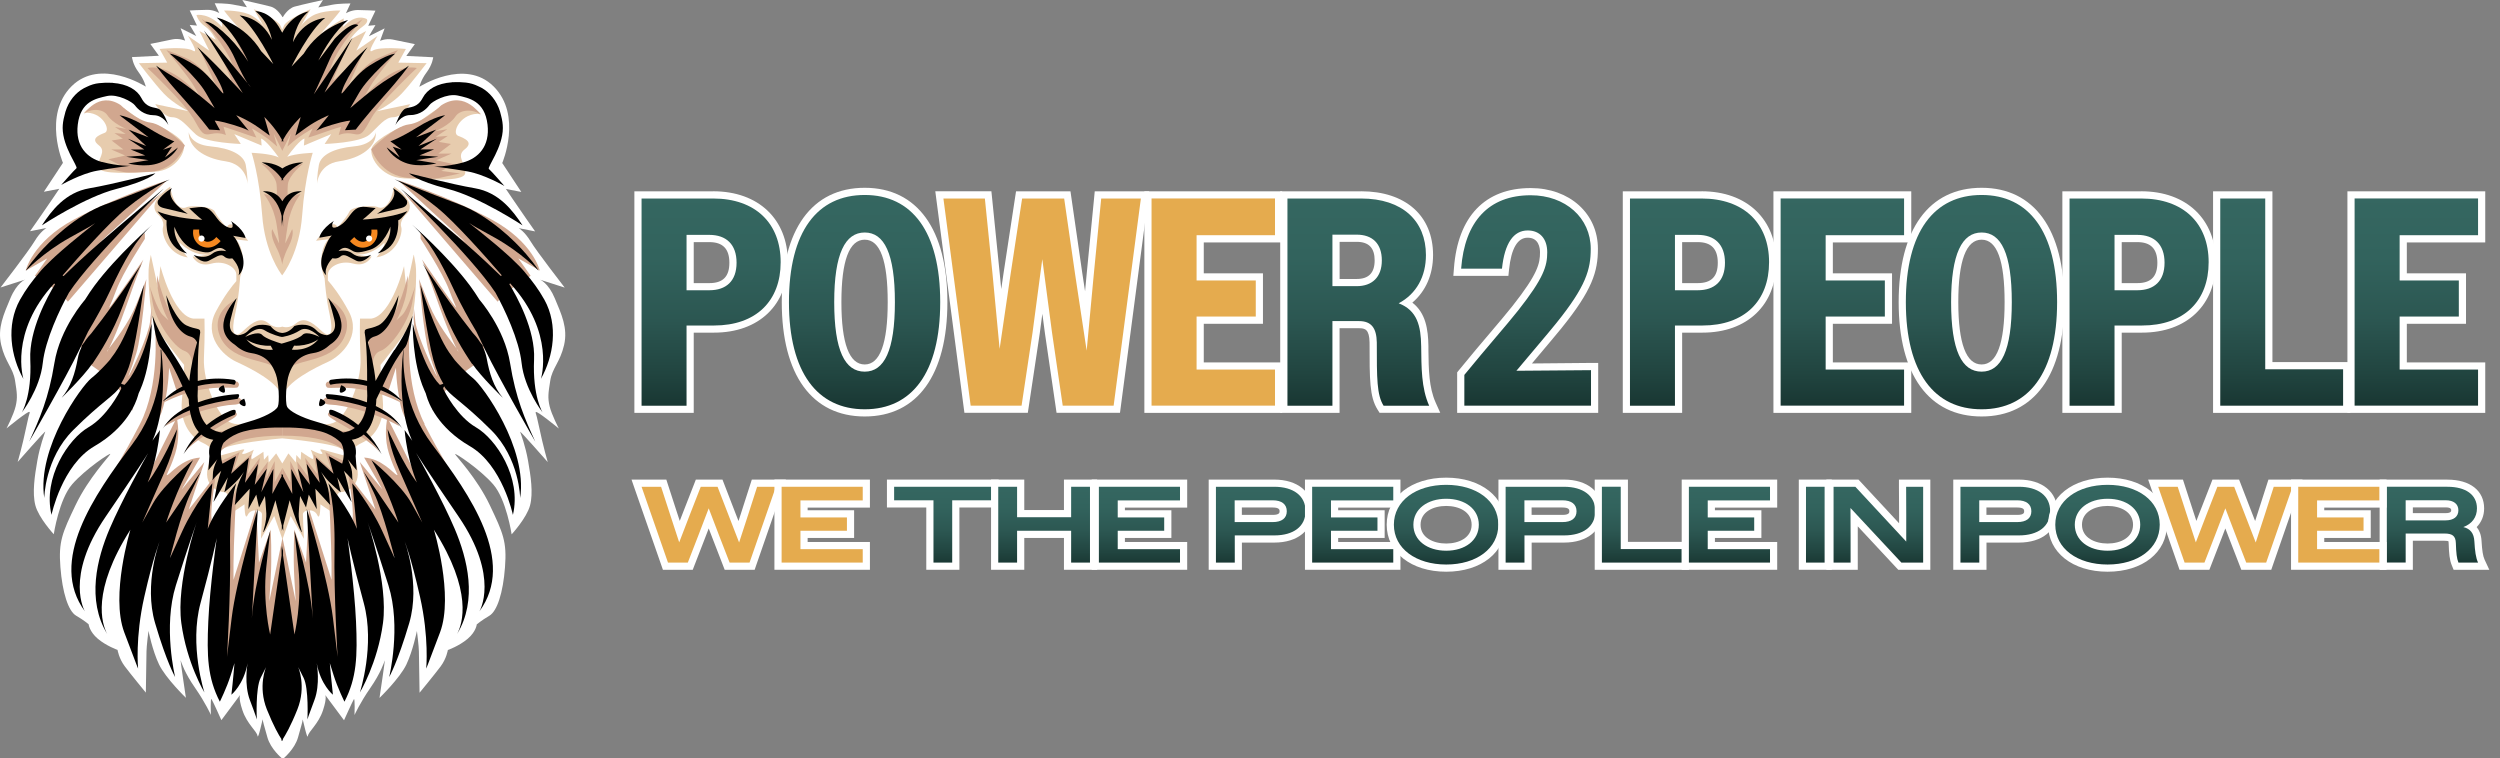 <?xml version="1.0" encoding="UTF-8"?>
<svg id="Layer_6" data-name="Layer 6" xmlns="http://www.w3.org/2000/svg" xmlns:xlink="http://www.w3.org/1999/xlink" viewBox="0 0 452.37 137.22">
  <rect x="0" y="0" width="452.37" height="137.22" fill="#808080" stroke="none"/>
  <defs>
    <style>
      .cls-1 {
        fill: url(#New_Gradient_Swatch-20);
      }

      .cls-2 {
        fill: url(#New_Gradient_Swatch-4);
      }

      .cls-3 {
        fill: url(#New_Gradient_Swatch-13);
      }

      .cls-4 {
        fill: url(#New_Gradient_Swatch-5);
      }

      .cls-5 {
        fill: #fff;
      }

      .cls-6 {
        fill: #e5ab4e;
      }

      .cls-7 {
        fill: url(#New_Gradient_Swatch-18);
      }

      .cls-8 {
        fill: url(#New_Gradient_Swatch-24);
      }

      .cls-9 {
        fill: #d1a78f;
      }

      .cls-10 {
        fill: url(#New_Gradient_Swatch-2);
      }

      .cls-11 {
        fill: url(#New_Gradient_Swatch-14);
      }

      .cls-12 {
        fill: url(#New_Gradient_Swatch-19);
      }

      .cls-13 {
        fill: url(#New_Gradient_Swatch-22);
      }

      .cls-14 {
        fill: url(#New_Gradient_Swatch-12);
      }

      .cls-15 {
        fill: url(#New_Gradient_Swatch-23);
      }

      .cls-16 {
        fill: #e7ccae;
      }

      .cls-17 {
        fill: url(#New_Gradient_Swatch-6);
      }

      .cls-18 {
        fill: url(#New_Gradient_Swatch-11);
      }

      .cls-19 {
        fill: url(#New_Gradient_Swatch-7);
      }

      .cls-20 {
        fill: url(#New_Gradient_Swatch);
      }

      .cls-21 {
        fill: url(#New_Gradient_Swatch-8);
      }

      .cls-22 {
        fill: url(#New_Gradient_Swatch-16);
      }

      .cls-23 {
        fill: url(#New_Gradient_Swatch-17);
      }

      .cls-24 {
        fill: url(#New_Gradient_Swatch-3);
      }

      .cls-25 {
        fill: url(#New_Gradient_Swatch-10);
      }

      .cls-26 {
        fill: url(#New_Gradient_Swatch-21);
      }

      .cls-27, .cls-28 {
        fill-rule: evenodd;
      }

      .cls-28 {
        fill: #f58820;
      }

      .cls-29 {
        fill: url(#New_Gradient_Swatch-15);
      }

      .cls-30 {
        fill: url(#New_Gradient_Swatch-9);
      }
    </style>
    <linearGradient id="New_Gradient_Swatch" data-name="New Gradient Swatch" x1="170.6" y1="102.45" x2="170.6" y2="87.43" gradientUnits="userSpaceOnUse">
      <stop offset="0" stop-color="#183531"/>
      <stop offset=".17" stop-color="#214540"/>
      <stop offset=".43" stop-color="#2c5752"/>
      <stop offset=".71" stop-color="#32635d"/>
      <stop offset="1" stop-color="#356761"/>
    </linearGradient>
    <linearGradient id="New_Gradient_Swatch-2" data-name="New Gradient Swatch" x1="188.93" x2="188.93" xlink:href="#New_Gradient_Swatch"/>
    <linearGradient id="New_Gradient_Swatch-3" data-name="New Gradient Swatch" x1="206.18" x2="206.18" xlink:href="#New_Gradient_Swatch"/>
    <linearGradient id="New_Gradient_Swatch-4" data-name="New Gradient Swatch" x1="228.12" x2="228.12" xlink:href="#New_Gradient_Swatch"/>
    <linearGradient id="New_Gradient_Swatch-5" data-name="New Gradient Swatch" x1="244.77" x2="244.77" xlink:href="#New_Gradient_Swatch"/>
    <linearGradient id="New_Gradient_Swatch-6" data-name="New Gradient Swatch" x1="261.67" y1="102.81" x2="261.67" y2="87.08" xlink:href="#New_Gradient_Swatch"/>
    <linearGradient id="New_Gradient_Swatch-7" data-name="New Gradient Swatch" x1="280.55" x2="280.55" xlink:href="#New_Gradient_Swatch"/>
    <linearGradient id="New_Gradient_Swatch-8" data-name="New Gradient Swatch" x1="297.09" x2="297.09" xlink:href="#New_Gradient_Swatch"/>
    <linearGradient id="New_Gradient_Swatch-9" data-name="New Gradient Swatch" x1="312.94" x2="312.94" xlink:href="#New_Gradient_Swatch"/>
    <linearGradient id="New_Gradient_Swatch-10" data-name="New Gradient Swatch" x1="328.47" x2="328.47" xlink:href="#New_Gradient_Swatch"/>
    <linearGradient id="New_Gradient_Swatch-11" data-name="New Gradient Swatch" x1="339.88" x2="339.88" xlink:href="#New_Gradient_Swatch"/>
    <linearGradient id="New_Gradient_Swatch-12" data-name="New Gradient Swatch" x1="362.85" x2="362.85" xlink:href="#New_Gradient_Swatch"/>
    <linearGradient id="New_Gradient_Swatch-13" data-name="New Gradient Swatch" x1="381.35" y1="102.81" x2="381.35" y2="87.08" xlink:href="#New_Gradient_Swatch"/>
    <linearGradient id="New_Gradient_Swatch-14" data-name="New Gradient Swatch" x1="440.33" x2="440.33" xlink:href="#New_Gradient_Swatch"/>
    <linearGradient id="New_Gradient_Swatch-15" data-name="New Gradient Swatch" x1="128.67" y1="74.06" x2="128.67" y2="35.27" xlink:href="#New_Gradient_Swatch"/>
    <linearGradient id="New_Gradient_Swatch-16" data-name="New Gradient Swatch" x1="156.45" y1="74.71" x2="156.45" y2="34.63" xlink:href="#New_Gradient_Swatch"/>
    <linearGradient id="New_Gradient_Swatch-17" data-name="New Gradient Swatch" x1="245.96" y1="74.06" x2="245.96" y2="35.27" xlink:href="#New_Gradient_Swatch"/>
    <linearGradient id="New_Gradient_Swatch-18" data-name="New Gradient Swatch" x1="307.53" y1="74.06" x2="307.53" y2="35.27" xlink:href="#New_Gradient_Swatch"/>
    <linearGradient id="New_Gradient_Swatch-19" data-name="New Gradient Swatch" x1="333.37" y1="74.06" x2="333.37" y2="35.27" xlink:href="#New_Gradient_Swatch"/>
    <linearGradient id="New_Gradient_Swatch-20" data-name="New Gradient Swatch" x1="358.55" y1="74.71" x2="358.55" y2="34.63" xlink:href="#New_Gradient_Swatch"/>
    <linearGradient id="New_Gradient_Swatch-21" data-name="New Gradient Swatch" x1="387.07" y1="74.06" x2="387.07" y2="35.27" xlink:href="#New_Gradient_Swatch"/>
    <linearGradient id="New_Gradient_Swatch-22" data-name="New Gradient Swatch" x1="412.86" y1="74.06" x2="412.86" y2="35.27" xlink:href="#New_Gradient_Swatch"/>
    <linearGradient id="New_Gradient_Swatch-23" data-name="New Gradient Swatch" x1="437.23" y1="74.06" x2="437.23" y2="35.27" xlink:href="#New_Gradient_Swatch"/>
    <linearGradient id="New_Gradient_Swatch-24" data-name="New Gradient Swatch" x1="276.11" y1="74.06" x2="276.11" y2="34.68" xlink:href="#New_Gradient_Swatch"/>
  </defs>
  <g>
    <path class="cls-5" d="M51.31,137.22s2.02-1.66,2.62-3.8c.59-2.14.83-2.85.83-3.21s.83,3.81.95,2.97,1.9-2.14,2.73-4.64c.83-2.5.36-2.85.36-2.85l3.45,4.64s1.55-3.45,1.78-3.8.12,2.85.12,2.85c0,0,.95-2.14,2.85-4.88,1.9-2.74,2.5-4.64,2.62-4.99s-.95,6.78-.95,6.78c0,0,3.69-3.57,4.87-6.06s1.9-6.06,1.9-6.06c0,0,.36,2.85.36,3.69s.12,7.49.12,7.49c0,0,2.74-3.33,3.81-4.76s1.31-2.97,1.31-2.97c0,0,2.02-.71,3.57-2.02s1.66-2.62,1.66-2.62c0,0,.83-.71,2.26-1.55,1.43-.83,2.5-4.16,2.85-8.8.36-4.64-.36-6.18-2.73-11.18s-6.18-8.92-6.3-9.27c-.12-.36,4.52,2.73,6.9,5.47,2.38,2.74,3.33,9.04,3.33,9.04,0,0,2.73-2.97,3.33-5.23.6-2.26.12-5.35-.36-8.09-.48-2.73-1.31-4.88-1.43-5.23-.12-.36,4.99,5.47,4.99,5.47,0,0-.83-2.85-1.55-6.3s-.71-2.38-.6-2.74c.12-.36,4.16,2.97,4.16,2.97,0,0-1.31-2.5-1.67-4.04s-.24-2.38.12-4.64c.36-2.26,1.78-3.33,2.5-6.42.71-3.09-.48-5.59-1.67-8.44-1.19-2.85-2.68-3.39-2.68-3.39l4.46,1.43s-5.11-6.6-6.18-8.38c-1.07-1.78-2.14-2.38-2.14-2.38l2.97.59s-2.85-4.04-4.04-5.83c-1.19-1.78-1.25-1.85-1.25-1.85l2.79.54-3.45-5.23s3.69-8.62-1.55-13.85c-5.23-5.23-13.44.06-13.44.06,0,0,.24-1.19,1.31-2.62,1.07-1.43,1.19-2.73,1.19-2.73l-4.87-.24,1.55-2.14s-2.85-.59-4.04-.83c-1.19-.24-2.26.24-2.26.24l.83-2.26-2.85,1.43,1.19-2.02-1.31.12,1.31-2.73s-2.02-.12-3.21-.12-2.14.59-2.14.59l.83-1.78s-2.14,0-3.33.24c-1.19.24-2.5.48-2.5.48L58.44,0s-3.8.83-5.11,1.19c-1.31.36-2.14,1.9-2.14,1.9h-.08s-.83-1.55-2.14-1.9C47.66.83,43.85,0,43.85,0l.83,1.31s-1.31-.24-2.5-.48c-1.19-.24-3.33-.24-3.33-.24l.83,1.78s-.95-.59-2.14-.59-3.21.12-3.21.12l1.31,2.73-1.31-.12,1.19,2.02-2.85-1.43.83,2.26s-1.07-.48-2.26-.24c-1.19.24-4.04.83-4.04.83l1.55,2.14-4.87.24s.12,1.31,1.19,2.73c1.07,1.43,1.31,2.62,1.31,2.62,0,0-8.2-5.29-13.44-.06-5.23,5.23-1.55,13.85-1.55,13.85l-3.45,5.23,2.79-.54s-.06.06-1.25,1.85c-1.19,1.78-4.04,5.83-4.04,5.83l2.97-.59s-1.07.59-2.14,2.38C5.21,45.42.1,52.02.1,52.02l4.46-1.43s-1.49.54-2.68,3.39c-1.19,2.85-2.38,5.35-1.66,8.44.71,3.09,2.14,4.16,2.5,6.42s.48,3.09.12,4.64-1.66,4.04-1.66,4.04c0,0,4.04-3.33,4.16-2.97.12.36.12-.71-.59,2.74s-1.55,6.3-1.55,6.3c0,0,5.11-5.83,4.99-5.47s-.95,2.5-1.43,5.23c-.48,2.73-.95,5.83-.36,8.09.59,2.26,3.33,5.23,3.33,5.23,0,0,.95-6.3,3.33-9.04,2.38-2.74,7.02-5.83,6.9-5.47-.12.36-3.92,4.28-6.3,9.27-2.38,4.99-3.09,6.54-2.73,11.18s1.43,7.97,2.85,8.8c1.43.83,2.26,1.55,2.26,1.55,0,0,.12,1.31,1.66,2.62,1.55,1.31,3.57,2.02,3.57,2.02,0,0,.24,1.55,1.31,2.97,1.07,1.43,3.81,4.76,3.81,4.76,0,0,.12-6.66.12-7.49s.36-3.69.36-3.69c0,0,.71,3.57,1.9,6.06,1.19,2.5,4.87,6.06,4.87,6.06,0,0-1.07-7.13-.95-6.78.12.36.71,2.26,2.62,4.99,1.9,2.74,2.85,4.88,2.85,4.88,0,0-.12-3.21.12-2.85.24.36,1.78,3.8,1.78,3.8l3.45-4.64s-.48.36.36,2.85c.83,2.5,2.62,3.8,2.73,4.64.12.83.95-3.33.95-2.97s.24,1.07.83,3.21c.59,2.14,2.62,3.8,2.62,3.8"/>
    <g>
      <path class="cls-16" d="M33.11,25.84c-.81-1.35-4.69-3.52-6.04-3.52s-2.16-1.17-5.5-3.25c-3.34-2.07-6.4,1.35-6.4,1.35,3.34-.36,4.96,3.16,3.79,3.61-1.17.45-2.62,1.08-1.08,2.26,1.53,1.17-.36,2.53-.09,3.97.27,1.44,6.31.99,10.19.81,3.88-.18,5.95-3.88,5.14-5.23Z"/>
      <path class="cls-16" d="M38.08,26.48c-3.71-.34-3.93-2.58-3.93-2.58-.11,2.69,2.69,4.72,6.62,5.28,3.93.56,4.04,4.15,4.04,4.15,0,0,0-1.68-.34-3.48-.34-1.8-2.69-3.03-6.4-3.37Z"/>
      <path class="cls-16" d="M29.67,16.96c1.68,1.78,4.44,3.16,4.44,3.16l-6.02-1.28s1.48,2.37,3.06,2.37,2.67,1.68,4.34,3.16c1.68,1.48,8.09,1.68,8.09,1.68l-1.18-1.78,4.94,2.07-.1-1.28c.88.34,2.36,2.26,3.2,3.43-1.45-.73-4.91-.84-4.91-.84,0,0,1.39,4.16,1.91,11.27.49,6.74,3.32,10.52,3.61,10.89v.03s0,0,.01-.02c0,.01.01.02.01.02v-.03c.29-.37,3.12-4.15,3.61-10.89.52-7.11,1.91-11.27,1.91-11.27,0,0-3.03.1-4.61.71.85-1.18,2.26-2.97,3.11-3.3l-.1,1.28,4.94-2.07-1.19,1.78s6.42-.2,8.1-1.68c1.68-1.48,2.76-3.16,4.34-3.16s3.06-2.37,3.06-2.37l-6.02,1.28s2.76-1.38,4.44-3.16c1.68-1.78,4.54-5.53,4.54-5.53l-5.13-.1,1.38-2.47s-4.74-.49-6.02.3c-1.28.79.89-2.67.89-2.67l-3.85,2.67,1.78-3.55-2.96,1.58s1.01-1.46,2.29-2.35c1.28-.89.78-1.39.78-1.39,0,0-1.89-1.2-4.26,1.46l.1-1.58s-2.11,1.14-4.21,2.84c.57-.66,1.11-1.3,1.54-1.77,1.5-1.66,2.08-2.5,2.08-2.5,0,0-3.41-.08-5.16,1-1.16.72-1.77,1.47-2.05,1.9l-.2.35s.06-.13.2-.35l1.8-3.14s-4.41,1.91-4.82,2.99c-.16.41-.25.59-.31.69-.05-.1-.15-.28-.31-.69-.42-1.08-4.82-2.99-4.82-2.99l1.8,3.14c.14.22.2.35.2.35l-.2-.35c-.28-.43-.89-1.18-2.05-1.9-1.75-1.08-5.16-1-5.16-1,0,0,.58.83,2.08,2.5.33.37.74.84,1.17,1.35-1.9-1.46-3.66-2.41-3.66-2.41l.1,1.58c-2.37-2.66-4.67-2.21-4.67-2.21,0,0,.25,1.16,1.53,2.05,1.28.89,1.96,2.43,1.96,2.43l-2.96-1.58,1.78,3.55-3.85-2.67s2.17,3.46.89,2.67c-1.28-.79-6.02-.3-6.02-.3l1.38,2.47-5.13.1s2.86,3.75,4.54,5.53Z"/>
      <path class="cls-16" d="M64.1,26.48c-3.71.34-6.06,1.57-6.4,3.37-.34,1.8-.34,3.48-.34,3.48,0,0,.11-3.59,4.04-4.15,3.93-.56,6.74-2.58,6.62-5.28,0,0-.22,2.24-3.93,2.58Z"/>
      <path class="cls-16" d="M74.85,46.11l-1.33,6.13-.41-4.09s-2.25,8.99-5.93,9.5h-2.04s-.1,2.96.1,7.15c.2,4.19-2.45,10.83-5.01,11.75-2.47.89-8.51-.76-9.16-3.64v-.05s0,.02,0,.02c0,0,0-.02,0-.02v.05c-.66,2.89-6.69,4.53-9.16,3.64-2.55-.92-5.21-7.56-5.01-11.75.2-4.19.1-7.15.1-7.15h-2.04c-3.68-.51-5.93-9.5-5.93-9.5l-.41,4.09-1.33-6.13-.31,1.74c-.31,1.74.1,8.48.82,10.42.72,1.94,5.52,7.76,5.52,7.76,0,0,0,2.04-.41,6.44-.41,4.39,1.94,6.84,3.78,7.66,1.56.69,2.46,2.04,2.69,2.44-.7.2-1.19.34-1.19.34-2.21,4.8,1.25,6.14,2.4,6.14s.96,4.03.96,4.03l2.69-1.82s0,3.16.58,1.92c.58-1.25,2.59-.96,2.59-.1s-.19,4.41-.19,4.41l2.4-4.12,1.49,4.22,1.49-4.22,2.4,4.12s-.19-3.55-.19-4.41,2.01-1.15,2.59.1c.58,1.25.58-1.92.58-1.92l2.69,1.82s-.19-4.03.96-4.03,4.6-1.34,2.4-6.14c0,0-.51-.14-1.23-.35.25-.41,1.14-1.74,2.69-2.43,1.84-.82,4.19-3.27,3.78-7.66-.41-4.39-.41-6.44-.41-6.44,0,0,4.8-5.82,5.52-7.76.72-1.94,1.12-8.68.82-10.42l-.31-1.74ZM58.43,81.37c-1.15-.29.29.67-.19.77-.48.1-2.01-.77-2.01-.77,0,0,.86,2.01.19,1.63-.67-.38-1.92-1.25-1.92-1.25l-.1,1.44-.77-.86-.1,1.34-1.34-1.63-1.11,1.82-1.11-1.82-1.34,1.63-.1-1.34-.77.86-.1-1.44s-1.25.86-1.92,1.25c-.67.38.19-1.63.19-1.63,0,0-1.53.86-2.01.77-.48-.1.96-1.05-.19-.77-.74.19-2.83.77-4.23,1.16.08-.15.23-.46.54-1.07.61-1.21,10.74-2.12,11.01-2.14.28.02,10.41.94,11.01,2.14.3.59.45.9.53,1.06-1.4-.39-3.45-.96-4.18-1.15Z"/>
      <path class="cls-16" d="M87.02,20.62s-3.36-3.75-7.01-1.48c-3.65,2.27-4.54,3.55-6.02,3.55s-5.73,2.37-6.61,3.85c-.89,1.48,1.38,5.53,5.63,5.73,4.25.2,10.86.69,11.16-.89.3-1.58-1.78-3.06-.1-4.34,1.68-1.28.1-1.97-1.18-2.47-1.28-.49.49-4.34,4.15-3.95Z"/>
      <path class="cls-16" d="M51.07,71.95v-.05c.61-2.8,6.07-5.41,8.33-6.45,2.45-1.12,6.05-4.73,3.7-9.12-1.56-2.92-2.99-4.71-3.77-5.58v-1.08c0-1.21,2.07-2.67,4.56-1.98,2.5.69,3.36-1.29,3.36-1.29-.8.07-2.33-.28-2.97-.44,2.73.59,5.3-2.06,5.3-2.06,0,1.12-1.46,2.67-1.46,2.67,3.79-.6,4.82-4.48,4.48-5.51-.34-1.03.77-2.15.77-2.15,2.58-2.24-2.07-5.16-2.07-5.16-.77,4.39-2.58,3.96-3.01,3.7-.43-.26-4.56-.26-5.08.86-.52,1.12-2.15,2.84-2.15,2.84,0,0-.34-1.12-1.46-.26-1.12.86-2.41,2.67-2.41,2.67l2.24-.26s-1.12.95-1.29,3.53c-.09,1.37.25,2.63.6,3.53.06.87.3,3.82.9,6.49.71,3.17.31,4.7-1.53,2.96-1.84-1.74-3.17-2.45-4.5-1.33-1.25,1.06-2.39.67-2.52.62h0s0,0,0,0c0,0,0,0,0,0h0c-.13.06-1.27.44-2.52-.61-1.33-1.12-2.66-.41-4.5,1.33-1.84,1.74-2.25.2-1.53-2.96.72-3.17.92-6.74.92-6.74.31-.87.58-2.03.5-3.27-.17-2.58-1.29-3.53-1.29-3.53l2.24.26s-1.29-1.81-2.41-2.67c-1.12-.86-1.46.26-1.46.26,0,0-1.64-1.72-2.15-2.84-.52-1.12-4.65-1.12-5.08-.86-.43.26-2.24.69-3.01-3.7,0,0-4.65,2.93-2.07,5.16,0,0,1.12,1.12.77,2.15-.34,1.03.69,4.91,4.48,5.51,0,0-1.46-1.55-1.46-2.67,0,0,2.56,2.64,5.3,2.06-.64.16-2.17.51-2.97.44,0,0,.86,1.98,3.36,1.29,2.5-.69,4.56.77,4.56,1.98v1.17c-.8.9-2.18,2.67-3.69,5.49-2.35,4.39,1.24,8,3.7,9.12,2.26,1.04,7.71,3.65,8.33,6.45v.05s0-.02,0-.03c0,0,0,.02,0,.03ZM64.03,45.89s-.05-.01-.05-.01c.02,0,.03,0,.05.01ZM38.03,45.89s.03,0,.05-.01c0,0-.02,0-.05.01Z"/>
      <path class="cls-16" d="M51.02,72.62c0,.08.02.16.04.24v-.91c-.04.23-.06.45-.04.68Z"/>
      <path class="cls-16" d="M51.11,72.62c.02-.23,0-.45-.04-.68v.91c.02-.08.03-.16.04-.24Z"/>
    </g>
    <path class="cls-9" d="M19.45,20.87c.93,1.44,3.38,2.45,3.38,2.45l-2.03-.34,1.94,1.27-2.03-.17,1.52,1.01-2.03.34,2.11,1.61h-2.2l2.54,1.1-3.04.68,2.2,1.1-2.56.23s-.57.19,1.46.61c2.03.42,1.44.6,6.36.33,4.92-.27,6.38-4.79,6.38-4.79,0,0-3.85-3.85-6.25-4.12-2.39-.27-5.39-3.18-5.39-3.18-4.04-2.63-6.67,1.76-6.67,1.76.68-1.01,3.37-1.33,4.3.1"/>
    <path class="cls-9" d="M35.5,62.27c.14-1.2.05-1.93.05-1.93,0,0-.62,0-3.11-1.8-2.49-1.8-4.01-8.71-4.01-8.71-.21,4.35,2.07,8.15,2.07,8.15l-1.04-.97c-1.04-.97-2.35-5.18-2.35-5.18l.55,3.11c.55,3.11,3.73,7.88,5.74,8.57,1.33.46,1.47,2.19,1.42,3.21.17-1.05.5-3,.67-4.45"/>
    <path class="cls-9" d="M18.18,43.82s-.13,0,3.08-2.88c3.22-2.88,8.98-8.31,8.98-8.31,0,0-9.31,3.01-16.88,7.1-7.57,4.09-8.71,9.24-8.71,9.24l3.89-2.21-2.23,3.15s1.75,1.12,3.37,2.26c1.4.98,2.61,2.42,2.61,2.42l16.95-19.68-11.05,8.91Z"/>
    <path class="cls-9" d="M25.75,66.32c2.14-5.69,1.67-10.58,1.67-10.58l-.27,2.48c-.27,2.48-3.48,9.24-3.82,9.71-.33.47.34-.74,1.34-4.02,1-3.28,1.81-13.4,1.81-13.4,0,0,0,.13-1.81,4.56-1.48,3.63-4.05,6.76-4.96,7.99-.23.45-.35.63-.33.52.01-.07.13-.25.33-.52.58-1.13,1.83-3.94,3.22-7.92,1.94-5.56,3.01-8.17,3.01-8.17,0,0-5.63,8.17-6.03,8.57-.4.4,0,0,1.14-3.08,1.14-3.08,5.16-9.24,5.16-9.24v-1.07c-4.22,3.22-11.55,16.75-11.55,16.75v5.96s3.87,2.44,5.54,4.1c1.99,1.98,3.86,5.37,3.86,5.37,0,0-.46-2.31,1.68-8"/>
    <path class="cls-9" d="M34.88,21.23c1.57,2.79,1.79,3.36,3.36,3,1.57-.36,2.64.22,2.64.22l-.43-1.5s1.07.29,3.29,1.07c2.21.79,2.64.86,2.64.86l-.79-1.64s2.43,1.43,3.5,2.36l1.07.93-.64-2.36,1.53,3.04v.1l.03-.05.03.05v-.1l1.53-3.04-.64,2.36,1.07-.93c1.07-.93,3.5-2.36,3.5-2.36l-.79,1.64s.43-.07,2.64-.86c2.21-.79,3.29-1.07,3.29-1.07l-.43,1.5s1.07-.57,2.64-.22c1.57.36,1.79-.21,3.36-3,1.57-2.79,8.15-8.93,8.15-8.93-4.64-.93-9.5,5.22-9.5,5.22l1-1.79c1-1.79,5.07-6.65,5.07-6.65,0,0-.43.07-3.57,1.43-3.14,1.36-5.86,6-5.86,6,0,0,3.64-7.86,3.07-7.07-.57.79-5.36,5.36-5.36,5.07s2.79-6.57,2.79-6.57l-4.22,7.36,1.14-3.43c1.14-3.43,5.64-8.43,5.64-8.43l-2.36,1.5c-2.36,1.5-6.36,7.57-6.36,7.57l1.14-2.43c1.11-2.35,2.62-5.51,2.71-5.71-.04.06-.35.48-3.07,3.21-2.93,2.93-6.32,9.29-6.63,11.8-.31-2.51-3.71-8.87-6.63-11.8-2.72-2.72-3.03-3.14-3.07-3.21.09.2,1.6,3.35,2.71,5.71l1.14,2.43s-4-6.07-6.36-7.57l-2.36-1.5s4.5,5,5.64,8.43l1.14,3.43-4.22-7.36s2.79,6.29,2.79,6.57-4.79-4.29-5.36-5.07c-.57-.79,3.07,7.07,3.07,7.07,0,0-2.72-4.64-5.86-6-3.14-1.36-3.57-1.43-3.57-1.43,0,0,4.07,4.86,5.07,6.65l1,1.79s-4.86-6.14-9.5-5.22c0,0,6.57,6.15,8.14,8.93"/>
    <path class="cls-9" d="M67.18,27.01s1.59,4.91,6.94,5.2c5.35.29,4.71.1,6.92-.36l2.21-.46-3.4-.46,2.39-1.19-3.31-.74,2.76-1.2h-2.39l2.3-1.75-2.21-.37,1.65-1.1-2.21.18,2.11-1.38-2.21.37s2.67-1.1,3.68-2.67c1.01-1.56,3.94-1.22,4.68-.11,0,0-2.86-4.77-7.25-1.91,0,0-3.26,3.16-5.86,3.45-2.6.29-6.79,4.48-6.79,4.48"/>
    <g>
      <g>
        <path class="cls-9" d="M39.66,81.97s1.69-3.14,11.46-3.14v-2.02s-10.5-.56-11.46,5.17Z"/>
        <path class="cls-9" d="M51.12,76.81v2.02c9.77,0,11.46,3.14,11.46,3.14-.95-5.73-11.46-5.17-11.46-5.17Z"/>
      </g>
      <g>
        <path class="cls-9" d="M49.71,83.43l-1.52,3.09.28-2.98-1.97,2.69.51-3.37-2.19,2.92.67-3.59-3.2,2.81,1.07-3.2s-1.24.73-3.03,1.46c-1.8.73-.84-1.68-.84-1.68-.9,1.29-.11,3.65-.11,3.65l1.91-1.01.22,3.31,2.75-2.36-.62,3.42,1.74-1.12v1.74l1.18-.95.45,1.91,1.63-1.52s.22.73.28,1.12c.06.39,2.19,1.63,2.19,1.63v-6.74l-1.4,2.58v-3.82Z"/>
        <path class="cls-9" d="M62.74,81.58s.95,2.41-.84,1.68c-1.8-.73-3.03-1.46-3.03-1.46l1.07,3.2-3.2-2.81.67,3.59-2.19-2.92.51,3.37-1.96-2.69.28,2.98-1.52-3.09v3.82l-1.4-2.58v6.74s2.13-1.24,2.19-1.63c.06-.39.28-1.12.28-1.12l1.63,1.52.45-1.91,1.18.95v-1.74l1.74,1.12-.62-3.42,2.75,2.36.23-3.31,1.91,1.01s.79-2.36-.11-3.65Z"/>
      </g>
    </g>
    <path class="cls-9" d="M73.8,49.83s-1.52,6.91-4.01,8.71c-2.49,1.8-3.11,1.8-3.11,1.8,0,0-.09.73.05,1.93.18,1.46.51,3.41.67,4.45-.05-1.02.09-2.75,1.42-3.21,2-.69,5.18-5.46,5.74-8.57l.55-3.11s-1.31,4.22-2.35,5.18l-1.04.97s2.28-3.8,2.07-8.15"/>
    <path class="cls-9" d="M54.88,29.58c-2.25.66-3.77,1.85-3.81,1.89-.05-.04-1.57-1.23-3.82-1.89,0,0,2.62,2.06,2.79,3.79.17,1.73-.06,3.12-.06,3.12,0,0-.89-1.34-2.23-1.34,0,0,1.73,1.95,2.29,5.41.56,3.46.45,3.46.45,3.46l-1.23-2.56s-.48.95.67,3.18c.92,1.79,1.1,2.89,1.14,3.26v.14s0-.03,0-.09c0,.05,0,.09,0,.09v-.14c.03-.37.22-1.47,1.13-3.26,1.14-2.23.67-3.18.67-3.18l-1.23,2.56s-.11,0,.45-3.46c.56-3.46,2.29-5.41,2.29-5.41-1.34,0-2.23,1.34-2.23,1.34,0,0-.22-1.39-.06-3.12.17-1.73,2.79-3.79,2.79-3.79"/>
    <path class="cls-9" d="M76.85,76.75c-3.63-7.06-2.75-16.87-2.75-16.87l-5.39,10.3.72.43c-.67-.35-1.42-.68-2.26-.97-.05-1.85-.17-3.3-.17-3.3l-.24,3.16c-2.11-.66-4.68-.99-7.55-.4,0,0-.55.41-.07.97.34.39,3.13-.35,7.53.63,0,.12-.02.23-.03.35-.05.7-.17,1.5-.34,2.29-2.65-.99-5.88-2.01-6.95-1.55-1.93.83-.48,1.45.69,1.45.7,0,3.06.34,5.97,1.23-.34,1.12-.81,2.14-1.42,2.75-1.25-1.02-2.79-2.02-4.62-2.8,0,0-1.31.34-.14,1.17.53.38,2.07,1.22,3.76,2.26-1.51.55-3.39-.23-4.77-.62-3.48-1-6.53-1.69-6.88-3.03-.35-1.34-1.36-5.95.25-7.52,1.86-1.81,8.76-1.15,10.38-6.39,1.26-4.06-2.96-6.05-2.96-6.05,2.6,2.39,1.46,5.64.28,7.32-1.36,1.93-8.47,3.37-8.8,3.43-.24-.06-7.25-1.94-8.8-3.43-1.48-1.42-2.32-4.93.28-7.32,0,0-4.21,1.99-2.96,6.05,1.62,5.23,8.52,4.58,10.38,6.39,1.61,1.57.6,6.19.25,7.52-.35,1.34-3.4,2.03-6.88,3.03-1.38.4-3.25,1.17-4.76.63,1.69-1.04,3.24-1.89,3.77-2.27,1.17-.83-.14-1.17-.14-1.17-1.84.78-3.38,1.79-4.64,2.81-.61-.61-1.08-1.62-1.43-2.75,2.92-.9,5.29-1.24,5.99-1.24,1.17,0,2.63-.62.69-1.45-1.08-.46-4.33.57-6.98,1.56-.18-.8-.29-1.6-.35-2.31,0-.12-.02-.23-.03-.35,4.42-1,7.22-.25,7.56-.64.48-.55-.07-.97-.07-.97-2.89-.59-5.46-.26-7.58.41l-.24-3.17s-.12,1.45-.17,3.31c-.82.28-1.56.61-2.23.96l.72-.43-5.39-10.3s.88,9.81-2.75,16.87c-3.63,7.06-4.71,7.94-4.02,7.94s6.77-6.77,7.94-10.1c.2-.58.37-1.2.52-1.82,1.89-.93,3.63-1.54,5.18-1.93,0,.94,0,1.93.06,2.85-1.69.66-2.97,1.23-2.97,1.23-1.24.62-2.21,2.21-2.21,2.21.61-.34,1.24-.65,1.86-.94-.31.63-.95,1.9-2.24,4.48-2.55,5.1-3.73,7.55-3.73,7.55-3.73,2.84-.1,8.43.29,8.04.39-.39,4.61-1.08,4.61-1.08l.29,7.16,5.2-9.61s1.27,1.77,1.57,3.43c.29,1.67.78-.59.59-2.45-.2-1.86.78-7.75.78-7.75l-4.9,6.28,2.84-8.63-4.12,5,3.33-5.79c-3.24.2-5.39,2.94-5.88,3.14-.49.2.29-.49,1.37-3.82.84-2.6.55-5.14.38-6.13,1.02-.46,2.04-.85,3.02-1.18.11,1.02.3,1.88.6,2.36.24.39.49.74.76,1.02-2.1,1.98-3.11,3.75-3.11,3.75.72-1.01,2.21-2.14,3.78-3.18,1.01.65,2.29.59,4.27-.47,2.96-1.58,9.36-2.56,9.64-2.6.28.04,6.68,1.02,9.64,2.6,1.99,1.06,3.28,1.12,4.29.46,1.57,1.04,3.07,2.17,3.79,3.19,0,0-1.02-1.79-3.13-3.77.26-.28.51-.62.75-1.01.3-.48.49-1.34.6-2.37.98.33,2.01.73,3.05,1.19-.17.99-.46,3.53.38,6.13,1.08,3.34,1.86,4.02,1.37,3.82-.49-.2-2.65-2.94-5.88-3.14l3.33,5.79-4.12-5,2.84,8.63-4.9-6.28s.98,5.88.78,7.75c-.2,1.86.29,4.12.59,2.45.29-1.67,1.57-3.43,1.57-3.43l5.2,9.61.29-7.16s4.22.69,4.61,1.08c.39.39,4.02-5.2.29-8.04,0,0-1.18-2.45-3.73-7.55-1.29-2.58-1.93-3.85-2.24-4.48.62.29,1.25.6,1.86.94,0,0-.97-1.59-2.21-2.21,0,0-1.29-.57-2.99-1.24.05-.92.07-1.9.06-2.84,1.56.39,3.31.99,5.21,1.93.14.63.31,1.25.52,1.82,1.18,3.33,7.26,10.1,7.94,10.1s-.39-.88-4.02-7.94ZM29.89,72.5c.63-2.92.7-5.96.7-5.96l1.46,4.48c-.95.55-1.69,1.1-2.16,1.48ZM70.19,71.02l1.46-4.48s.06,3.04.7,5.96c-.47-.38-1.2-.93-2.16-1.48Z"/>
    <path class="cls-9" d="M59.49,88.59s.5,10.6.5,13.46v2.87l-4.11-12.96-.5,9.85-2.12-5.98s-.25,4.74,0,8.85l.25,4.11-2.39-11.47-2.39,11.47.25-4.11c.25-4.11,0-8.85,0-8.85l-2.12,5.98-.5-9.85-4.11,12.96v-2.87c0-2.87.5-13.46.5-13.46l-2.87,6.73s.37,3.24.37,5.73-.25,20.32.87,19.45c1.12-.87,2.24-9.47,2.24-10.1s.75,2,1,3.49c.25,1.5,2.49.37,2.87,1.74.37,1.37,3.89,1.37,3.89,1.37,0,0,3.51,0,3.89-1.37.37-1.37,2.62-.25,2.87-1.74.25-1.5,1-4.11,1-3.49s1.12,9.23,2.24,10.1c1.12.87.87-16.95.87-19.45s.37-5.73.37-5.73l-2.87-6.73Z"/>
    <path class="cls-9" d="M97.67,48.97s-1.14-5.16-8.71-9.24c-7.57-4.09-16.88-7.1-16.88-7.1,0,0,5.76,5.43,8.98,8.31,3.22,2.88,3.08,2.88,3.08,2.88l-11.05-8.91,16.95,19.68s1.2-1.44,2.61-2.42c1.62-1.14,3.37-2.26,3.37-2.26l-2.23-3.15,3.89,2.21Z"/>
    <path class="cls-9" d="M76.1,42.14v1.07s4.02,6.16,5.16,9.24c1.14,3.08,1.54,3.48,1.14,3.08-.4-.4-6.03-8.57-6.03-8.57,0,0,1.07,2.61,3.01,8.17,1.39,3.98,2.64,6.79,3.22,7.92.2.27.32.45.33.52.02.11-.1-.07-.33-.52-.91-1.23-3.48-4.36-4.96-7.99-1.81-4.42-1.81-4.56-1.81-4.56,0,0,.8,10.11,1.81,13.4,1,3.28,1.67,4.49,1.34,4.02-.34-.47-3.55-7.23-3.82-9.71l-.27-2.48s-.47,4.89,1.67,10.58c2.14,5.69,1.68,8,1.68,8,0,0,1.87-3.39,3.86-5.37,1.67-1.66,5.54-4.1,5.54-4.1v-5.96s-7.33-13.53-11.55-16.75"/>
    <g>
      <path d="M29.07,63.27c.19,3.16-.05,10.37-5.19,17.2-6.83,9.08-15.2,21.08-8.51,30.16,0,0-3.77-6.14,3.77-17.17,5.87-8.6,7.33-10.92,7.69-11.52.08-.13.12-.2.12-.2,0,0-.01.03-.12.2-.74,1.31-4.84,8.69-7,13.76-2.29,5.39-4.18,12.86-.43,19.02-1-1.86-2.88-7.74,4.2-18.88,0,0-3.63,11.87-1.12,18.57,2.51,6.7,2.51,6.56,2.51,6.56,0,0-.56-5.58,1.12-12.98,1.67-7.4,2.79-10.05,2.79-10.05,0,0-2.93,7.68-.84,14.8,2.09,7.12,3.63,9.77,3.63,9.77,0,0-2.23-9.07.14-16.61,2.37-7.54,3.77-11.45,3.77-11.45,0,0-3.77,11.03-2.79,18.29.98,7.26,4.18,12.56,4.18,12.56,0,0-2.79-8.52-.7-16.2,2.09-7.68,2.93-11.73,2.93-11.73,0,0-1.25,8.8-1.53,15.08-.28,6.28-.14,10.19,2.09,14.52,0,0,1.25-2.51,1.95-4.75l.7-2.23s-.28,3.35-.56,5.72c0,0,2.23-1.81,2.93-5.71,0,0,0-.01,0-.01,0,0,0,0,0,.01-.04.23-.66,3.85.42,6.69,1.12,2.93,1.25,3.49,1.25,3.49,0,0-.28-5.58.7-7.54l.98-1.95s-1.53,3.49.14,7.68c1.22,3.05,2.19,4.69,2.63,5.36v.36s.04-.06.13-.18c.08.12.13.18.13.18v-.36c.44-.67,1.41-2.3,2.63-5.36,1.67-4.19.14-7.68.14-7.68l.98,1.95c.98,1.95.7,7.54.7,7.54,0,0,.14-.56,1.26-3.49,1.08-2.84.46-6.47.42-6.69,0,0,0,0,0,0h0s0,0,0,0c.7,3.9,2.93,5.71,2.93,5.71-.28-2.37-.56-5.72-.56-5.72l.7,2.23c.7,2.23,1.95,4.75,1.95,4.75,2.23-4.33,2.37-8.24,2.09-14.52-.28-6.28-1.53-15.08-1.53-15.08,0,0,.84,4.05,2.93,11.73,2.09,7.68-.7,16.2-.7,16.2,0,0,3.21-5.3,4.18-12.56.98-7.26-2.79-18.29-2.79-18.29,0,0,1.39,3.91,3.77,11.45,2.37,7.54.14,16.61.14,16.61,0,0,1.53-2.65,3.63-9.77,2.09-7.12-.84-14.8-.84-14.8,0,0,1.12,2.65,2.79,10.05,1.67,7.4,1.12,12.98,1.12,12.98,0,0,0,.14,2.51-6.56,2.51-6.7-1.12-18.57-1.12-18.57,7.08,11.14,5.2,17.01,4.2,18.88,3.75-6.16,1.86-13.63-.43-19.02-2.15-5.07-6.26-12.44-7-13.76-.1-.17-.11-.2-.11-.2,0,0,.04.07.11.2.36.6,1.82,2.92,7.69,11.52,7.53,11.03,3.77,17.17,3.77,17.17,6.69-9.08-1.67-21.08-8.51-30.16-5.13-6.82-5.39-14.02-5.2-17.19-.02.01-.03.03-.05.05-1.28,11,1.62,16.44,1.62,16.44l-1.39-1.96c.56,5.86,2.23,9.49,2.23,9.49-2.37-3.07-5.3-9.63-5.3-9.63,0,0,.14,2.93,2.23,7.68,2.09,4.75,4.04,9.21,4.04,9.21l-1.95-3.49c-1.95-3.49-7.25-7.82-7.25-7.82,3.07,5.44,4.88,11.31,4.88,11.31l-6.27-9.21,1.81,3.77c1.81,3.77,3.77,11.87,3.77,11.87l-2.23-4.89c-2.23-4.89-5.44-8.66-5.44-8.66l.84,8.24c-1.39-3.63-5.16-8.24-5.16-8.24,0,0,1.25,3.49,1.12,11.87-.14,8.38.56,19.55.56,19.55l-.84-6.98c-.84-6.98-4.74-19.82-4.74-19.82l1.08,19.82c-.45-6.78-3.31-15.77-3.31-15.77,0,0,0,.14.7,6.56.7,6.42-.7,12.15-.7,12.15l-2.07-14.31v-1.75l-.13.88-.13-.88v1.75l-2.07,14.31s-1.39-5.72-.7-12.15c.7-6.42.7-6.56.7-6.56,0,0-2.86,8.99-3.31,15.77l1.08-19.82s-3.9,12.84-4.74,19.82l-.84,6.98s.7-11.17.56-19.55c-.14-8.38,1.12-11.87,1.12-11.87,0,0-3.77,4.61-5.16,8.24l.84-8.24s-3.21,3.77-5.44,8.66l-2.23,4.89s1.95-8.1,3.77-11.87l1.81-3.77-6.28,9.21s1.81-5.86,4.88-11.31c0,0-5.3,4.33-7.25,7.82l-1.95,3.49s1.95-4.47,4.05-9.21c2.09-4.75,2.23-7.68,2.23-7.68,0,0-2.93,6.56-5.3,9.63,0,0,1.67-3.63,2.23-9.49l-1.39,1.96s2.9-5.44,1.62-16.44c0,0-.07-.08-.05-.06"/>
      <path d="M18.46,29.32c-2.74-.74-4.85-2.89-4.39-6.76.5-4.25,3.32-4.73,5.28-5.18,1.96-.44,4.63,1.07,5.07,1.69.45.62,1.6,1.78,3.38,1.78s2.67,1.78,2.67,1.78c0,0-.89-2.58-1.78-2.94-.89-.36-2.14-.09-3.11-1.96-.76-1.46-2.51-2.54-5.19-2.73,0,0,.02-.01.03-.02-.08,0-.15,0-.23,0-.7-.04-1.45-.02-2.27.07-.78.08-1.5.31-2.15.63-.4.17-.79.38-1.17.64-1.36.95-2.51,2.53-2.95,4.66-.2.73-.31,1.46-.31,2.17,0,3.47,2.85,7.03,2.49,7.3-.36.27-2.76,3.02-2.76,3.02,0,0,3.56-2.05,6.5-2.58,2.94-.53,6.05-.89,6.05-.89,0,0-2.18.1-5.16-.7Z"/>
      <path d="M32.21,26.67l-2.36,1.82,1.27-1.94-1.63.54,2.06-1.51s-1.69-.54-4.9-2.54c-3.2-2-5.02-2.18-5.02-2.18l5.26,3.99-3.63-1.39,3.2,2.97-3.32-1.33,2.96,1.94h-2.48l2.66,1.09-3.45.24,4.05.61-3.69.6s3.2.85,5.68-.12c2.48-.97,3.32-2.78,3.32-2.78Z"/>
      <path d="M50.97,32.32v.39s.04-.08.13-.2c.09.13.13.2.13.2v-.39c.48-.67,1.64-2.06,3.61-2.93,0,0-2.06-.1-3.74,1.09-1.68-1.19-3.74-1.09-3.74-1.09,1.97.87,3.14,2.26,3.61,2.93Z"/>
      <path d="M58.43,45.79c-.94,2.82.6,4.02.6,4.02-.54-1.41,1.14-3.09,1.14-3.09,0,0,.8.27,1.48-.34.67-.6,1.54.2,2.82.8,1.27.6,2.68-1.07,2.68-1.07-1.21.47-2.41.54-3.42-.27-1.01-.8-2.48-.4-2.48-.4.74-.74,1.34-.74,2.15-.27.8.47,1.14.8,3.62,0,2.48-.81,3.62-4.16,3.62-4.16.2,2.82-2.28,4.83-2.28,4.83,4.22-1.01,3.69-5.97,3.69-5.97.6-.2,1.68-1.68,1.68-1.68-3.15,1.34-8.11,1.54-8.11,1.54.6-.4,2.35-2.08,2.35-2.08l-1.68-.2c-1.68-.2-2.28.54-3.35,2.01-1.07,1.48-2.75,2.15-2.82,1.48-.07-.67.34-1.01.34-1.01-2.48,1.61-2.68,3.09-2.68,3.09l2.28-.4s-.67.34-1.61,3.15Z"/>
      <path d="M31.13,34.03s-1.57.85-2.54,2.24c0,0-.48,1.03,1.09,1.39,1.57.36,4.3,1.03,4.3,1.03,0,0-4.3-2.66-2.85-4.66Z"/>
      <path d="M68.22,38.69s2.72-.67,4.3-1.03c1.57-.36,1.09-1.39,1.09-1.39-.97-1.39-2.54-2.24-2.54-2.24,1.45,2-2.85,4.66-2.85,4.66Z"/>
      <path d="M28.47,38.21s1.07,1.48,1.68,1.68c0,0-.54,4.96,3.69,5.97,0,0-2.48-2.01-2.28-4.83,0,0,1.14,3.35,3.62,4.16,2.48.8,2.82.47,3.62,0,.81-.47,1.41-.47,2.15.27,0,0-1.47-.4-2.48.4-1.01.81-2.21.74-3.42.27,0,0,1.41,1.68,2.68,1.07,1.27-.6,2.15-1.41,2.82-.8.67.6,1.47.34,1.47.34,0,0,1.68,1.68,1.14,3.09,0,0,1.54-1.21.6-4.02-.94-2.82-1.61-3.15-1.61-3.15l2.28.4s-.2-1.48-2.68-3.09c0,0,.4.34.34,1.01-.07.67-1.74,0-2.82-1.48-1.07-1.47-1.68-2.21-3.35-2.01l-1.68.2s1.74,1.68,2.35,2.08c0,0-4.96-.2-8.11-1.54Z"/>
      <path d="M51.09,39.73c.08.52.12.98.13,1.31v-1.96c.37-1.62,1.26-3.58,3.4-4.45,0,0-2.32-.39-3.53,1.8-1.21-2.19-3.53-1.8-3.53-1.8,2.14.87,3.03,2.83,3.4,4.45v1.96c.01-.33.04-.79.13-1.31Z"/>
      <path d="M88.46,30.57c-.36-.27,2.53-3.89,2.53-7.41,0-.72-.11-1.46-.31-2.2-.45-2.16-1.62-3.76-3-4.73-.38-.27-.78-.48-1.19-.65-.67-.33-1.4-.55-2.19-.64-.83-.09-1.6-.11-2.31-.07-.08,0-.15,0-.23,0,0,0,.02.01.03.02-2.72.19-4.49,1.29-5.27,2.77-.99,1.9-2.26,1.63-3.16,1.99-.9.36-1.81,2.98-1.81,2.98,0,0,.9-1.81,2.71-1.81s2.98-1.17,3.44-1.81c.45-.63,3.16-2.17,5.15-1.72,1.99.45,4.86.94,5.37,5.26.46,3.93-1.68,6.11-4.46,6.86-3.03.81-5.24.72-5.24.72,0,0,3.16.36,6.15.9,2.98.54,6.6,2.62,6.6,2.62,0,0-2.44-2.8-2.8-3.07Z"/>
      <path d="M62.15,70.92c1.22-.65-.41-1.22-.41-1.22,0,0-.82,1.88.41,1.22Z"/>
      <path d="M57.99,72.14s-.82,1.88.41,1.22c1.22-.65-.41-1.22-.41-1.22Z"/>
      <path d="M75.3,28.97l4.05-.61-3.45-.24,2.66-1.09h-2.48l2.96-1.94-3.32,1.33,3.2-2.97-3.63,1.39,5.26-3.99s-1.81.18-5.02,2.18c-3.2,2-4.9,2.54-4.9,2.54l2.06,1.51-1.63-.54,1.27,1.94-2.36-1.82s.85,1.82,3.32,2.78c2.48.97,5.68.12,5.68.12l-3.69-.6Z"/>
      <path d="M40.04,70.92c1.22.65.41-1.22.41-1.22,0,0-1.63.57-.41,1.22Z"/>
      <path d="M43.78,73.36c1.22.65.41-1.22.41-1.22,0,0-1.63.57-.41,1.22Z"/>
      <path class="cls-27" d="M70.41,14.15c-2.7,1.62-7.03,5.41-7.03,5.41l1.62-2.81c1.62-2.82,6.49-7.04,6.49-7.04,0,0-1.41.11-4.65,2.17-3.25,2.06-5.73,6.82-4.87,4.33.87-2.49,4.54-7.69,4.54-7.69l-1.73,1.62c-1.73,1.62-6.06,6.61-6.06,6.61l5.09-9.96-7.03,10.29s.96-1.95,2.91-6.39c1.95-4.44,5.12-6.1,5.12-6.1,0,0-.68-1.16-4.03,2.2-.08.08-.15.15-.22.23l-2.96,3.95c1.19-2.39,2.96-5.23,5.38-7.34,0,0-5.05,1.17-8.03,6.09l-2.2,2.33s3.24-6.61,6.09-8.81c0,0-3.91.26-5.83,4.4,0,0,.39-3.62,2.85-5.57,0,0-2.95.39-4.79,3.85l-.3-.53c-1.84-3.5-4.55-3.37-4.55-3.37,2.46,1.94,2.98,5.18,2.98,5.18-1.92-4.15-5.83-4.41-5.83-4.41,2.85,2.2,6.09,8.81,6.09,8.81l-2.2-2.33c-2.98-4.92-8.03-6.09-8.03-6.09,2.64,2.31,4.51,5.48,5.69,7.99-.94-1.44-2.12-3.05-3.47-4.39-3.35-3.36-4.32-2.81-4.32-2.81,0,0,3.46,2.26,5.41,6.71,1.07,2.44,1.82,3.72,2.27,4.38l.55.66s-.18-.12-.55-.66l-7.92-9.54,7.04,11.33s-4.76-5.09-6.49-6.71l-1.73-1.62s3.68,5.2,4.54,7.69c.87,2.49-1.62-2.27-4.87-4.33-3.24-2.06-4.65-2.17-4.65-2.17,0,0,4.87,4.22,6.49,7.04l1.62,2.81s-4.33-3.79-7.03-5.41c-2.7-1.62-3.57-2.28-3.57-2.28,0,0,1.51,2.17,4.65,5.63,3.14,3.46,4.98,5.95,4.98,5.95l1.95.11-.97-1.73s.86,0,3.35.76c2.49.76,2.81,1.08,2.81,1.08l-2.27-2.82s2.16.87,4.11,2.27l1.95,1.41-.97-3.36s1.9,1.8,3.16,4.07v.48c.04-.08.09-.16.13-.24.04.08.09.16.13.24v-.48c1.26-2.27,3.16-4.07,3.16-4.07l-.97,3.36,1.95-1.41c1.95-1.41,4.11-2.27,4.11-2.27l-2.27,2.82s.32-.32,2.81-1.08c2.49-.76,3.35-.76,3.35-.76l-.97,1.73,1.95-.11s1.84-2.49,4.98-5.95c3.14-3.47,4.65-5.63,4.65-5.63,0,0-.87.65-3.57,2.28"/>
      <path d="M20.87,63.75c-.36.52-.7.98-1.01,1.39-.53.62-1.96,2.21-3.34,3.3-1.74,1.38-9.89,12.58-8.51,21.67,0,0,.07-7.13,5.24-12.29,5.16-5.16,7.64-6.33,8.51-7.93l.2.34s-.05.04-.07.06c.01.02.02.04.04.06-.33.66-2.56,5.01-5.92,6.96-3.64,2.11-8.29,9.09-6.69,15.85,0,0,1.89-9.02,7.78-12.43,5.89-3.42,7.49-7.85,7.85-9.09.05-.16.1-.32.14-.47.08-.18.17-.37.25-.56,2.24-5.04,2.1-12.05,2.1-12.05,0,0-1.82,7.99-4.9,11.07,0,0,0,0,0,0-.24-.05-.45-.12-.63-.21.66-1.13,1.31-2.51,1.75-4.14,1.26-4.62,2.38-13.73,2.38-13.73,0,0-2.66,8.55-5.18,12.19"/>
      <path d="M78.47,65.29c.44,1.63,1.09,3.01,1.75,4.14-.18.09-.39.16-.63.21,0,0,0,0,0,0-3.08-3.08-4.9-11.07-4.9-11.07,0,0-.14,7.01,2.1,12.05.08.19.17.37.25.56.05.15.1.3.14.47.36,1.24,1.96,5.67,7.85,9.09,5.89,3.42,7.78,12.43,7.78,12.43,1.6-6.76-3.05-13.74-6.69-15.85-3.36-1.95-5.59-6.3-5.92-6.96.01-.02.02-.04.04-.06-.02-.02-.05-.04-.07-.06l.2-.34c.87,1.6,3.34,2.76,8.51,7.93,5.16,5.16,5.24,12.29,5.24,12.29,1.38-9.09-6.76-20.29-8.51-21.67-1.38-1.1-2.81-2.69-3.34-3.3-.32-.41-.65-.87-1.01-1.39-2.52-3.64-5.18-12.19-5.18-12.19,0,0,1.12,9.11,2.38,13.73"/>
      <path d="M18.63,57.58c-.71.93-1.4,1.84-2.06,2.68-.28.29-.83.9-1.35,1.73-.15.19-.3.38-.44.56,0,.08,0,.15,0,.23-.31.61-.57,1.29-.7,2.04-.5,2.74-1.25,5.18-2.93,7.17,0,0,3.96-3.85,5.52-6.15.02,0,.03.02.04.02,1.44-2.11,3.78-5.87,5.41-10.24,1.9-5.07,3.08-7.19,3.55-7.93-.92,1.34-4.4,6.39-7.05,9.89"/>
      <path d="M80.01,55.62c1.64,4.37,3.97,8.13,5.42,10.24.01,0,.03-.02.04-.02,1.56,2.31,5.52,6.15,5.52,6.15-1.69-2-2.43-4.43-2.93-7.17-.14-.74-.4-1.43-.7-2.04,0-.08,0-.15,0-.23-.14-.18-.29-.37-.44-.56-.52-.83-1.07-1.44-1.35-1.73-.66-.85-1.35-1.75-2.06-2.68-2.65-3.5-6.13-8.55-7.05-9.89.47.74,1.65,2.86,3.55,7.93"/>
      <path d="M82.25,52.68c1.14,2.45,2.62,5.1,3.96,7.34.43.89.95,1.97,1.58,3.29,2.47,5.15,9.07,16.6,9.07,16.6-1.87-4.06-3.53-7.8-4.56-14.19-1.03-6.39-5.54-11.48-5.54-11.48h0c-.53-.85-1.09-1.71-1.71-2.54-4.05-5.45-10.47-11.05-10.5-11.07,2.94,2.66,5.04,6.31,7.7,12.05"/>
      <path d="M17.09,51.7c-.61.83-1.18,1.68-1.71,2.54h0s-4.51,5.08-5.54,11.47c-1.03,6.39-2.7,10.13-4.56,14.19,0,0,6.6-11.44,9.07-16.6.63-1.32,1.15-2.4,1.59-3.29,1.33-2.24,2.82-4.88,3.96-7.34,2.66-5.75,4.76-9.39,7.7-12.05,0,0-6.44,5.6-10.5,11.07"/>
      <path d="M19.12,36.96c-5.43,2.01-10.18,6.68-12.19,9.02-2,2.34-2.25,3.01-2.25,3.01,0,0,3.09-3.26,7.85-5.93,4.7-2.64,2.83-1.51,4.67-2.67.23-.15-3.91,3-7.19,5.99-.14.12-.34.31-.58.54-.96.9-1.81,1.77-2.4,2.5,0,0,0,0,.01,0-1.14,1.32-2.39,2.97-3.42,4.82-2.58,4.64-1.65,10.31.62,14.33,0,0-2.63-8.38,5.56-17.27.05.04.11.08.16.13-1.37,2.24-4.73,8.3-4.48,13.64.31,6.7-1.55,9.59-1.55,9.59,0,0,3.3-4.23,3.81-8.97.45-4.18,3.07-9.72,4.74-12.74,4.45-6.71,17.15-18.82,17.15-18.82,0,0-7.43,6.18-11.85,10.03-2.51,2.18-4.78,4.33-6.27,5.79-.07-.03-.13-.06-.19-.1,2.78-3.22,8.44-9.63,11.63-12.2,4.34-3.51,7.76-5.18,7.76-5.18,0,0-6.18,2.51-11.6,4.51"/>
      <path d="M79.17,37.63c3.19,2.58,8.85,8.98,11.63,12.2-.06.04-.12.07-.19.1-1.49-1.45-3.76-3.61-6.27-5.79-4.42-3.84-11.85-10.03-11.85-10.03,0,0,12.69,12.11,17.15,18.82,1.67,3.02,4.29,8.56,4.74,12.74.51,4.74,3.81,8.97,3.81,8.97,0,0-1.85-2.89-1.55-9.59.25-5.34-3.11-11.41-4.48-13.64.05-.04.11-.08.16-.13,8.19,8.9,5.56,17.27,5.56,17.27,2.27-4.02,3.2-9.69.62-14.33-1.03-1.85-2.28-3.5-3.42-4.82,0,0,0,0,.01,0-.59-.73-1.44-1.6-2.4-2.5-.25-.23-.45-.42-.58-.54-3.27-2.98-7.42-6.13-7.19-5.99,1.85,1.16-.02.03,4.67,2.67,4.76,2.67,7.85,5.93,7.85,5.93,0,0-.25-.67-2.25-3.01-2-2.34-6.76-7.02-12.19-9.02-5.43-2.01-11.6-4.51-11.6-4.51,0,0,3.42,1.67,7.76,5.18"/>
      <path d="M16.17,34.07c-4.3.74-6.81,3.98-8.59,6.71,0,0,7.76-5.14,13.52-6.6,5.76-1.47,7.02-2.83,7.02-2.83,0,0-7.65,1.99-11.95,2.72"/>
      <path d="M81.03,34.18c5.76,1.47,13.52,6.6,13.52,6.6-1.78-2.73-4.3-5.97-8.59-6.71-4.3-.73-11.95-2.72-11.95-2.72,0,0,1.26,1.36,7.02,2.83"/>
      <path d="M71.36,63.31c-1.34,1.99-2.57,4.12-3.4,5.63-.27-2.7-.91-5.29-1.39-6.98.13-.38.45-.87,1.26-1.09,1.43-.38,3.63-2.39,4.3-7.46,0,0-1.82,4.59-3.63,5.45-1.78.84-2.63.41-2.49,1.29-.03-.08-.05-.14-.05-.14.45,2.45.49,6.71.47,8.91-1.78-.44-3.96-.61-6.56-.2,0,0-.65.16-.08.9,0,0,2.71-.74,6.63.21,0,.32,0,.5,0,.5.06.92.05,1.74-.02,2.47-3.49-1.32-6.85-1.46-6.85-1.46-1.14-.25-.33.82-.33.82,2.92.38,5.23.91,7.06,1.51-.26,1.5-.8,2.53-1.46,3.23-2.39-1.95-4.62-2.7-4.62-2.7-1.06-.33-.49.82-.49.82,1.78.72,3.27,1.56,4.5,2.42-.7.51-1.47.73-2.13.82-1.36-.88-3.19-1.48-4.81-1.94-2.84-.8-4.97-1.95-5.33-2.75-.36-.8-.18-4.44.36-5.87.53-1.42,1.42-3.38,4.44-3.82,1.26-.19,2.25-.83,2.98-1.51,4.86-3.14-.34-8.44-.34-8.44,0,0,.47,1.22,1.13,3.95.52,2.14-.78,2.66-1.36,2.78-.65-.06-1.33-.29-1.88-.87-1.6-1.69-4-.8-4-.8-.82,1.01-1.64,1.21-2.05,1.25h0s0,0-.02,0c-.01,0-.02,0-.03,0,0,0-.01,0-.02,0-.02,0-.04,0-.05,0s-.03,0-.05,0c0,0-.01,0-.02,0-.01,0-.02,0-.03,0-.01,0-.02,0-.02,0h0c-.41-.03-1.23-.23-2.05-1.24,0,0-2.4-.89-3.99.8-.54.58-1.23.81-1.88.87-.58-.12-1.87-.64-1.36-2.78.66-2.73,1.13-3.95,1.13-3.95,0,0-5.2,5.3-.34,8.44.73.68,1.72,1.33,2.98,1.51,3.02.44,3.91,2.4,4.44,3.82.53,1.42.71,5.07.36,5.87-.36.8-2.49,1.96-5.33,2.75-1.62.46-3.44,1.06-4.81,1.94-.66-.09-1.43-.31-2.13-.82,1.23-.85,2.72-1.7,4.5-2.42,0,0,.57-1.14-.49-.82,0,0-2.23.74-4.62,2.7-.66-.7-1.2-1.72-1.46-3.23,1.83-.6,4.14-1.13,7.06-1.51,0,0,.82-1.06-.33-.82,0,0-3.35.14-6.85,1.46-.07-.73-.08-1.54-.02-2.47,0,0,0-.18,0-.5,3.92-.94,6.63-.21,6.63-.21.57-.73-.08-.9-.08-.9-2.6-.41-4.77-.23-6.56.2-.02-2.2.02-6.46.47-8.91,0,0-.02.05-.05.14.14-.88-.71-.45-2.49-1.29-1.82-.86-3.63-5.45-3.63-5.45.67,5.07,2.87,7.08,4.3,7.46.81.21,1.13.7,1.26,1.09-.48,1.69-1.12,4.28-1.39,6.98-.83-1.5-2.05-3.64-3.4-5.63-2.39-3.54-3.25-6.22-3.25-6.22,0,0,.51,4.74,1.37,5.76.02.03.05.05.07.08.08.07.14.15.18.23.82,1.03,1.9,2.59,3.34,5.74.16.35.32.69.47,1.01-2.43,1.2-3.58,2.72-3.58,2.72,1.35-.9,2.66-1.56,3.9-2.04.3.63.56,1.17.79,1.64.01.26.03.52.05.77.01.16.03.31.05.46-1.88.92-3.66,2.23-4.82,4.11.46-.65,1.75-2.06,4.92-3.34.27,1.61.78,2.99,1.64,3.95-1.04,1.07-2.02,2.39-2.79,4.01,0,0,.97-1.66,3.23-3.57.58.49,1.3.82,2.17.95-.41.51-.94,1.48-.7,2.96l-.19,2.57,1.63-2.01s-.81,1.51-.81,2.7c0,.57-.04.92-.08,1.11.26-.41,1.59-1.73,1.59-1.73,0,0-.63,1.63-.94,3.58-.31,1.95-.63,2.26-.38,1.95.25-.31,2.51-4.33,2.51-4.33l-.63,2.7s1.94-1.57,2.76-2.64l.82-1.07s-1.25,1.95-1.44,3.89c-.19,1.95-.25,2.13-.25,2.13l2.7-2.95-.25,3.7,1.44-2.64.5,2.32,1.07-2.07s.19,1.82.25,3.2c.06,1.38-.56,3.08-.56,3.33s.69-1.07,1.44-3.33c.75-2.26.75-2.45.75-2.45l1.17,4.59v.99l.13-.5.13.5v-.99l1.17-4.59s0,.19.75,2.45c.75,2.26,1.44,3.58,1.44,3.33s-.63-1.95-.56-3.33c.06-1.38.25-3.2.25-3.2l1.07,2.07.5-2.32,1.44,2.64-.25-3.7,2.7,2.95s-.06-.19-.25-2.13c-.19-1.95-1.44-3.89-1.44-3.89l.82,1.07c.81,1.07,2.76,2.64,2.76,2.64l-.63-2.7s2.26,4.02,2.51,4.33c.25.31-.06,0-.38-1.95-.31-1.95-.94-3.58-.94-3.58,0,0,1.33,1.33,1.59,1.73-.04-.19-.08-.54-.08-1.11,0-1.19-.81-2.7-.81-2.7l1.63,2.01-.19-2.57c.24-1.49-.29-2.46-.7-2.96.87-.13,1.59-.46,2.17-.95,2.26,1.91,3.23,3.57,3.23,3.57-.77-1.62-1.75-2.94-2.79-4.01.86-.97,1.37-2.35,1.64-3.95,3.18,1.29,4.47,2.69,4.92,3.34-1.16-1.88-2.94-3.19-4.82-4.11.02-.15.04-.3.05-.46.02-.25.04-.51.05-.77.23-.47.5-1.01.79-1.64,1.22.48,2.51,1.13,3.84,2,0-.02,0-.03,0-.04-.27-.33-1.41-1.6-3.51-2.64.15-.32.3-.65.47-1.01,1.41-3.07,2.46-4.63,3.28-5.66.1-.17.18-.25.24-.3.02-.03.05-.06.07-.09.85-1.03,1.37-5.76,1.37-5.76,0,0-.86,2.68-3.25,6.22ZM52.81,63.27l.4-.72c2.76.12,4.4-1.16,4.4-1.16-1.84,2.28-4.8,1.88-4.8,1.88ZM44.58,61.4s1.64,1.28,4.4,1.16l.4.72s-2.96.4-4.8-1.88ZM47.44,60.6c-.75-.82-3.08.37-3.08.37,0,0,2.03-2.18,3.53-1.2,1.14.74,3.05,1.24,3.06,1.19,0,0,0,0,0,0,0,0,0,0,0,0,0,0,0,0,0,0h0c.02.07,1.83-.22,3.33-1.19,1.5-.98,3.53,1.2,3.53,1.2,0,0-2.33-1.2-3.08-.37-.75.82-3.78,1.58-3.78,1.58-.74-.22-2.9-.9-3.52-1.58ZM61.92,83.91l-2.44-1.38.88,3.2-3.2-2.89.69,4.52s-2.19-3.08-2.32-3.39c-.13-.31.56,3.77.56,3.77l-2.2-2.95,1,4.27-2.19-4.21.19,4.52-1.68-3.16v-.48l-.13.24-.13-.24v.48l-1.67,3.16.19-4.52-2.19,4.21,1-4.27-2.19,2.95s.69-4.08.56-3.77c-.13.31-2.32,3.39-2.32,3.39l.69-4.52-3.2,2.89.88-3.2-2.45,1.38s-.76-2.14.2-3.78c.55-.57,1.37-1.2,2.59-1.7,2.62-1.08,6.83-1.09,7.91-1.07h0s.05,0,.13,0c.08,0,.13,0,.13,0h0c1.08-.02,5.29-.01,7.91,1.07,1.21.5,2.03,1.13,2.59,1.7.97,1.64.2,3.78.2,3.78Z"/>
    </g>
    <g>
      <path class="cls-28" d="M68.27,41.54h-1.07s.29,1.65-1.21,2.18c0,0-.97.29-1.89-.82l-.78.73s1.5,1.99,3.68.82c0,0,1.6-.82,1.26-2.91"/>
      <path class="cls-28" d="M39.15,42.89c-.92,1.11-1.89.82-1.89.82-1.5-.53-1.21-2.18-1.21-2.18h-1.07c-.34,2.08,1.26,2.91,1.26,2.91,2.18,1.16,3.68-.82,3.68-.82l-.77-.73Z"/>
    </g>
    <path class="cls-5" d="M36.46,42.61c-.31,0-.56.25-.56.56s.25.56.56.56.56-.25.56-.56-.25-.56-.56-.56M66.79,42.61c-.31,0-.56.25-.56.56s.25.56.56.56.56-.25.56-.56-.25-.56-.56-.56"/>
  </g>
  <g>
    <g>
      <g>
        <g>
          <polygon class="cls-20" points="168.26 102.45 168.26 91.18 161.14 91.18 161.14 87.43 180.06 87.43 180.06 91.18 172.95 91.18 172.95 102.45 168.26 102.45"/>
          <path class="cls-5" d="M179.41,88.08v2.45h-7.11v11.27h-3.39v-11.27h-7.12v-2.45h17.62M180.71,86.78h-20.22v5.05h7.12v11.27h5.99v-11.27h7.11v-5.05h0Z"/>
        </g>
        <g>
          <polygon class="cls-10" points="193.17 102.45 193.17 96.69 184.69 96.69 184.69 102.45 179.98 102.45 179.98 87.43 184.69 87.43 184.69 92.94 193.17 92.94 193.17 87.43 197.88 87.43 197.88 102.45 193.17 102.45"/>
          <path class="cls-5" d="M197.23,88.08v13.72h-3.41v-5.76h-9.78v5.76h-3.41v-13.72h3.41v5.51h9.78v-5.51h3.41M198.53,86.78h-6.01v5.51h-7.18v-5.51h-6.01v16.32h6.01v-5.76h7.18v5.76h6.01v-16.32h0Z"/>
        </g>
        <g>
          <polygon class="cls-24" points="198.19 102.45 198.19 87.43 214.17 87.43 214.17 91.2 202.9 91.2 202.9 92.98 211.31 92.98 211.31 96.69 202.9 96.69 202.9 98.72 214.17 98.72 214.17 102.45 198.19 102.45"/>
          <path class="cls-5" d="M213.52,88.08v2.47h-11.27v3.08h8.41v2.41h-8.41v3.33h11.27v2.43h-14.68v-13.72h14.68M214.82,86.78h-17.28v16.32h17.28v-5.03h-11.27v-.73h8.41v-5.01h-8.41v-.48h11.27v-5.07h0Z"/>
        </g>
        <g>
          <path class="cls-2" d="M219.35,102.45v-15.02h11.21c3.9,0,6.32,1.94,6.32,5.06s-2.47,5.04-6.29,5.04h-6.52v4.92h-4.71ZM230.3,93.82c1.9,0,1.9-.99,1.9-1.31,0-.88-.64-1.33-1.9-1.33h-6.23v2.64h6.23Z"/>
          <path class="cls-5" d="M230.57,88.08c3.47,0,5.67,1.63,5.67,4.41s-2.2,4.39-5.64,4.39h-7.17v4.92h-3.41v-13.72h10.56M223.41,94.47h6.88c1.63,0,2.55-.69,2.55-1.96s-.92-1.98-2.55-1.98h-6.88v3.94M230.57,86.78h-11.86v16.32h6.01v-4.92h5.87c4.22,0,6.94-2.23,6.94-5.69s-2.73-5.71-6.97-5.71h0ZM224.71,91.83h5.58c1.25,0,1.25.46,1.25.68,0,.23,0,.66-1.25.66h-5.58v-1.34h0Z"/>
        </g>
        <g>
          <polygon class="cls-4" points="236.78 102.45 236.78 87.43 252.76 87.43 252.76 91.2 241.49 91.2 241.49 92.98 249.9 92.98 249.9 96.69 241.49 96.69 241.49 98.72 252.76 98.72 252.76 102.45 236.78 102.45"/>
          <path class="cls-5" d="M252.11,88.08v2.47h-11.27v3.08h8.41v2.41h-8.41v3.33h11.27v2.43h-14.68v-13.72h14.68M253.41,86.78h-17.28v16.32h17.28v-5.03h-11.27v-.73h8.41v-5.01h-8.41v-.48h11.27v-5.07h0Z"/>
        </g>
        <g>
          <path class="cls-17" d="M261.69,102.81c-5.96,0-10.12-3.23-10.12-7.86s4.16-7.86,10.12-7.86,10.08,3.23,10.08,7.86-4.14,7.86-10.08,7.86ZM261.69,90.89c-3.16,0-5.29,1.63-5.29,4.05s2.12,4.05,5.29,4.05,5.25-1.63,5.25-4.05-2.11-4.05-5.25-4.05Z"/>
          <path class="cls-5" d="M261.69,87.73c5.45,0,9.43,2.88,9.43,7.21s-3.98,7.21-9.43,7.21-9.47-2.88-9.47-7.21,4.02-7.21,9.47-7.21M261.69,99.65c3.43,0,5.9-1.88,5.9-4.7s-2.47-4.7-5.9-4.7-5.94,1.88-5.94,4.7,2.49,4.7,5.94,4.7M261.69,86.43c-6.34,0-10.77,3.5-10.77,8.51s4.43,8.51,10.77,8.51,10.73-3.5,10.73-8.51-4.41-8.51-10.73-8.51h0ZM261.69,98.35c-2.31,0-4.64-1.05-4.64-3.4s2.33-3.4,4.64-3.4,4.6,1.05,4.6,3.4-2.31,3.4-4.6,3.4h0Z"/>
        </g>
        <g>
          <path class="cls-19" d="M271.78,102.45v-15.02h11.21c3.9,0,6.32,1.94,6.32,5.06s-2.47,5.04-6.3,5.04h-6.52v4.92h-4.71ZM282.72,93.82c1.9,0,1.9-.99,1.9-1.31,0-.88-.64-1.33-1.9-1.33h-6.23v2.64h6.23Z"/>
          <path class="cls-5" d="M283,88.08c3.47,0,5.67,1.63,5.67,4.41s-2.2,4.39-5.65,4.39h-7.17v4.92h-3.41v-13.72h10.56M275.84,94.47h6.88c1.63,0,2.55-.69,2.55-1.96s-.92-1.98-2.55-1.98h-6.88v3.94M283,86.78h-11.86v16.32h6.01v-4.92h5.87c4.22,0,6.95-2.23,6.95-5.69s-2.73-5.71-6.97-5.71h0ZM277.14,91.83h5.58c1.25,0,1.25.46,1.25.68,0,.23,0,.66-1.25.66h-5.58v-1.34h0Z"/>
        </g>
        <g>
          <polygon class="cls-21" points="289.21 102.45 289.21 87.43 293.92 87.43 293.92 98.7 304.97 98.7 304.97 102.45 289.21 102.45"/>
          <path class="cls-5" d="M293.27,88.08v11.27h11.05v2.45h-14.46v-13.72h3.41M294.57,86.78h-6.01v16.32h17.06v-5.05h-11.05v-11.27h0Z"/>
        </g>
        <g>
          <polygon class="cls-30" points="304.95 102.45 304.95 87.43 320.93 87.43 320.93 91.2 309.66 91.2 309.66 92.98 318.06 92.98 318.06 96.69 309.66 96.69 309.66 98.72 320.93 98.72 320.93 102.45 304.95 102.45"/>
          <path class="cls-5" d="M320.28,88.08v2.47h-11.27v3.08h8.41v2.41h-8.41v3.33h11.27v2.43h-14.68v-13.72h14.68M321.58,86.78h-17.28v16.32h17.28v-5.03h-11.27v-.73h8.41v-5.01h-8.41v-.48h11.27v-5.07h0Z"/>
        </g>
        <g>
          <rect class="cls-25" x="326.13" y="87.43" width="4.67" height="15.02"/>
          <path class="cls-5" d="M330.16,88.08v13.72h-3.37v-13.72h3.37M331.46,86.78h-5.97v16.32h5.97v-16.32h0Z"/>
        </g>
        <g>
          <polygon class="cls-18" points="343.77 102.45 335.49 93.58 335.51 96.86 335.51 102.45 331.13 102.45 331.13 87.43 336 87.43 344.28 96.35 344.28 93.04 344.26 87.43 348.64 87.43 348.64 102.45 343.77 102.45"/>
          <path class="cls-5" d="M347.99,88.08v13.72h-3.94l-9.21-9.88.02,4.94v4.94h-3.08v-13.72h3.94l9.21,9.92v-4.96l-.02-4.96h3.08M349.29,86.78h-5.68v1.31s.03,4.96.03,4.96v1.64l-6.96-7.49-.39-.42h-5.81v16.32h5.68v-7.86s6.94,7.45,6.94,7.45l.39.41h5.8v-16.32h0Z"/>
        </g>
        <g>
          <path class="cls-14" d="M354.08,102.45v-15.02h11.21c3.9,0,6.32,1.94,6.32,5.06s-2.47,5.04-6.3,5.04h-6.52v4.92h-4.71ZM365.02,93.82c1.9,0,1.9-.99,1.9-1.31,0-.88-.64-1.33-1.9-1.33h-6.23v2.64h6.23Z"/>
          <path class="cls-5" d="M365.3,88.08c3.47,0,5.67,1.63,5.67,4.41s-2.2,4.39-5.65,4.39h-7.17v4.92h-3.41v-13.72h10.56M358.14,94.47h6.88c1.63,0,2.55-.69,2.55-1.96s-.92-1.98-2.55-1.98h-6.88v3.94M365.3,86.78h-11.86v16.32h6.01v-4.92h5.87c4.22,0,6.95-2.23,6.95-5.69s-2.73-5.71-6.97-5.71h0ZM359.44,91.83h5.58c1.25,0,1.25.46,1.25.68,0,.23,0,.66-1.25.66h-5.58v-1.34h0Z"/>
        </g>
        <g>
          <path class="cls-3" d="M381.37,102.81c-5.96,0-10.12-3.23-10.12-7.86s4.16-7.86,10.12-7.86,10.08,3.23,10.08,7.86-4.14,7.86-10.08,7.86ZM381.37,90.89c-3.16,0-5.29,1.63-5.29,4.05s2.12,4.05,5.29,4.05,5.25-1.63,5.25-4.05-2.11-4.05-5.25-4.05Z"/>
          <path class="cls-5" d="M381.37,87.73c5.45,0,9.43,2.88,9.43,7.21s-3.98,7.21-9.43,7.21-9.47-2.88-9.47-7.21,4.02-7.21,9.47-7.21M381.37,99.65c3.43,0,5.9-1.88,5.9-4.7s-2.47-4.7-5.9-4.7-5.94,1.88-5.94,4.7,2.49,4.7,5.94,4.7M381.37,86.43c-6.34,0-10.77,3.5-10.77,8.51s4.43,8.51,10.77,8.51,10.73-3.5,10.73-8.51-4.41-8.51-10.73-8.51h0ZM381.37,98.35c-2.31,0-4.64-1.05-4.64-3.4s2.33-3.4,4.64-3.4,4.6,1.05,4.6,3.4-2.31,3.4-4.6,3.4h0Z"/>
        </g>
        <g>
          <path class="cls-11" d="M444.41,102.45l-.17-.4c-.37-.89-.46-1.96-.52-3.75-.03-.8-.15-1.1-1.41-1.1h-6.37v5.25h-4.71v-15.02h11.63c3.69,0,5.98,1.74,5.98,4.55,0,1.4-.59,2.57-1.66,3.35.73.55,1.13,1.41,1.19,2.57.1,1.84.28,2.93.61,3.62l.43.92h-5ZM442.54,93.51c.76,0,1.66-.2,1.66-1.17s-.9-1.17-1.66-1.17h-6.58v2.35h6.58Z"/>
          <path class="cls-5" d="M442.87,88.08c3.29,0,5.33,1.43,5.33,3.9,0,1.61-.9,2.82-2.47,3.39,1.29.31,1.92,1.14,2,2.57.1,1.8.27,3.02.67,3.86h-3.55c-.31-.76-.41-1.71-.47-3.53-.04-1.31-.65-1.73-2.06-1.73h-7.02v5.25h-3.41v-13.72h10.98M435.3,94.16h7.23c1.45,0,2.31-.67,2.31-1.82s-.86-1.82-2.31-1.82h-7.23v3.65M442.87,86.78h-12.28v16.32h6.01v-5.25h5.72c.45,0,.64.05.71.08.02.05.04.17.05.39.06,1.87.16,3,.57,3.98l.33.81h6.46l-.86-1.85c-.29-.62-.45-1.63-.55-3.38-.06-1.13-.41-1.94-.88-2.51.87-.88,1.35-2.05,1.35-3.38,0-3.21-2.54-5.2-6.63-5.2h0ZM436.6,91.81h5.93c1.01,0,1.01.37,1.01.52s0,.52-1.01.52h-5.93v-1.05h0Z"/>
        </g>
      </g>
      <g>
        <g>
          <path class="cls-29" d="M115.44,74.06v-38.79h13.61c7.93,0,12.86,4.66,12.86,12.17s-4.99,12.11-12.7,12.11h-4.33v14.51h-9.44ZM128.35,51.87c2.8,0,4.28-1.5,4.28-4.33s-1.48-4.38-4.28-4.38h-3.47v8.72h3.47Z"/>
          <path class="cls-5" d="M129.05,35.92c7.66,0,12.21,4.5,12.21,11.52s-4.45,11.46-12.05,11.46h-4.98v14.52h-8.14v-37.49h12.96M124.23,52.52h4.12c3.05,0,4.93-1.66,4.93-4.98s-1.87-5.04-4.93-5.04h-4.12v10.02M129.05,34.62h-14.26v40.09h10.74v-14.52h3.68c8.11,0,13.35-5.01,13.35-12.76s-5.3-12.82-13.51-12.82h0ZM125.53,43.81h2.82c2.44,0,3.63,1.22,3.63,3.74s-1.19,3.68-3.63,3.68h-2.82v-7.42h0Z"/>
        </g>
        <g>
          <path class="cls-22" d="M156.47,74.71c-9.26,0-14.36-7.12-14.36-20.04s5.1-20.04,14.36-20.04,14.31,7.3,14.31,20.04-5.21,20.04-14.31,20.04ZM156.47,42.73c-3.28,0-4.87,3.9-4.87,11.94s1.59,11.94,4.87,11.94,4.81-3.9,4.81-11.94-1.57-11.94-4.81-11.94Z"/>
          <path class="cls-5" d="M156.47,35.28c8.52,0,13.66,6.59,13.66,19.39s-5.14,19.39-13.66,19.39-13.71-6.59-13.71-19.39,5.14-19.39,13.71-19.39M156.47,67.25c3.53,0,5.46-3.8,5.46-12.59s-1.93-12.59-5.46-12.59-5.52,3.8-5.52,12.59,1.93,12.59,5.52,12.59M156.47,33.98c-9.54,0-15.01,7.54-15.01,20.69s5.47,20.69,15.01,20.69,14.96-7.54,14.96-20.69-5.45-20.69-14.96-20.69h0ZM156.47,65.95c-2.8,0-4.22-3.8-4.22-11.29s1.42-11.29,4.22-11.29,4.16,3.8,4.16,11.29-1.4,11.29-4.16,11.29h0Z"/>
        </g>
        <g>
          <polygon class="cls-6" points="191.74 74.06 189.73 60.33 188.61 51.85 187.49 60.32 185.42 74.06 175.08 74.06 169.98 35.27 178.8 35.27 180.26 49.57 181.03 57.72 182.24 49.54 184.41 35.27 193.13 35.27 195.2 49.54 196.49 58.09 197.28 49.57 198.68 35.27 207.19 35.27 202.09 74.06 191.74 74.06"/>
          <path class="cls-5" d="M206.44,35.92l-4.93,37.49h-9.21l-1.93-13.18-1.77-13.34-1.77,13.34-1.98,13.18h-9.21l-4.93-37.49h7.5l1.39,13.71,1.28,13.5,1.98-13.5,2.09-13.71h7.61l1.98,13.71,2.09,13.82,1.29-13.82,1.34-13.71h7.18M207.93,34.62h-9.84l-.11,1.17-1.34,13.71-.3,3.21-.5-3.28-1.98-13.7-.16-1.11h-9.85l-.17,1.1-2.09,13.71-.42,2.87-.27-2.8-1.39-13.72-.12-1.17h-10.15l.19,1.47,4.93,37.49.15,1.13h11.47l.17-1.11,1.98-13.18.48-3.63.48,3.61,1.93,13.19.16,1.11h11.48l.15-1.13,4.93-37.49.19-1.47h0Z"/>
        </g>
        <g>
          <polygon class="cls-6" points="207.72 74.06 207.72 35.27 231.36 35.27 231.36 43.21 217.17 43.21 217.17 50.11 227.88 50.11 227.88 57.94 217.17 57.94 217.17 66.23 231.36 66.23 231.36 74.06 207.72 74.06"/>
          <path class="cls-5" d="M230.71,35.92v6.64h-14.19v8.19h10.71v6.53h-10.71v9.59h14.19v6.53h-22.34v-37.49h22.34M232.01,34.62h-24.94v40.09h24.94v-9.13h-14.19v-6.99h10.71v-9.13h-10.71v-5.59h14.19v-9.24h0Z"/>
        </g>
        <g>
          <path class="cls-23" d="M250,74.06l-.19-.31c-1.33-2.14-1.33-5.17-1.33-11.8-.05-2.66-1.06-3.21-2.56-3.21h-4.17v15.32h-9.44v-38.79h13.99c7.64,0,12.38,4.17,12.38,10.88,0,3.73-1.49,6.76-4.22,8.66,2.85,1.67,3.31,4.72,3.36,7.83v.74c.05,3.39.09,6.89,1.39,9.77l.41.92h-9.61ZM245.49,51.13c2.52,0,3.9-1.42,3.9-4.01s-1.35-4.01-3.9-4.01h-3.74v8.02h3.74Z"/>
          <path class="cls-5" d="M246.29,35.92c7.5,0,11.73,4.07,11.73,10.23,0,3.86-1.71,7.02-4.93,8.73,3.37,1.29,4.02,4.12,4.07,7.77.05,3.75,0,7.55,1.45,10.77h-8.25c-1.23-1.98-1.23-4.87-1.23-11.46-.05-2.57-.96-3.86-3.21-3.86h-4.82v15.32h-8.14v-37.49h13.34M241.1,51.78h4.39c2.78,0,4.55-1.61,4.55-4.66s-1.71-4.66-4.55-4.66h-4.39v9.32M246.29,34.62h-14.64v40.09h10.74v-15.32h3.52c1.09,0,1.86.19,1.91,2.58,0,6.74,0,9.82,1.43,12.12l.38.61h10.98l-.82-1.83c-1.24-2.75-1.28-6.04-1.32-9.51v-.74c-.05-3.01-.48-5.99-2.91-7.86,2.41-2.04,3.75-5.07,3.75-8.62,0-7.11-4.99-11.53-13.03-11.53h0ZM242.4,43.76h3.09c2.19,0,3.25,1.1,3.25,3.36s-1.09,3.36-3.25,3.36h-3.09v-6.72h0Z"/>
        </g>
        <g>
          <path class="cls-7" d="M294.29,74.06v-38.79h13.61c7.93,0,12.86,4.66,12.86,12.17s-4.99,12.11-12.7,12.11h-4.33v14.51h-9.44ZM307.21,51.87c2.8,0,4.28-1.5,4.28-4.33s-1.48-4.38-4.28-4.38h-3.47v8.72h3.47Z"/>
          <path class="cls-5" d="M307.9,35.92c7.66,0,12.21,4.5,12.21,11.52s-4.45,11.46-12.05,11.46h-4.98v14.52h-8.14v-37.49h12.96M303.08,52.52h4.12c3.05,0,4.93-1.66,4.93-4.98s-1.87-5.04-4.93-5.04h-4.12v10.02M307.9,34.62h-14.26v40.09h10.74v-14.52h3.68c8.11,0,13.35-5.01,13.35-12.76s-5.3-12.82-13.51-12.82h0ZM304.38,43.81h2.82c2.44,0,3.63,1.22,3.63,3.74s-1.19,3.68-3.63,3.68h-2.82v-7.42h0Z"/>
        </g>
        <g>
          <polygon class="cls-12" points="321.56 74.06 321.56 35.27 345.19 35.27 345.19 43.21 331 43.21 331 50.11 341.71 50.11 341.71 57.94 331 57.94 331 66.23 345.19 66.23 345.19 74.06 321.56 74.06"/>
          <path class="cls-5" d="M344.54,35.92v6.64h-14.19v8.19h10.71v6.53h-10.71v9.59h14.19v6.53h-22.34v-37.49h22.34M345.84,34.62h-24.94v40.09h24.94v-9.13h-14.19v-6.99h10.71v-9.13h-10.71v-5.59h14.19v-9.24h0Z"/>
        </g>
        <g>
          <path class="cls-1" d="M358.58,74.71c-9.26,0-14.36-7.12-14.36-20.04s5.1-20.04,14.36-20.04,14.31,7.3,14.31,20.04-5.21,20.04-14.31,20.04ZM358.58,42.73c-3.28,0-4.87,3.9-4.87,11.94s1.59,11.94,4.87,11.94,4.81-3.9,4.81-11.94-1.57-11.94-4.81-11.94Z"/>
          <path class="cls-5" d="M358.57,35.28c8.52,0,13.66,6.59,13.66,19.39s-5.14,19.39-13.66,19.39-13.71-6.59-13.71-19.39,5.14-19.39,13.71-19.39M358.57,67.25c3.53,0,5.46-3.8,5.46-12.59s-1.93-12.59-5.46-12.59-5.52,3.8-5.52,12.59,1.93,12.59,5.52,12.59M358.57,33.98c-9.54,0-15.01,7.54-15.01,20.69s5.47,20.69,15.01,20.69,14.96-7.54,14.96-20.69-5.45-20.69-14.96-20.69h0ZM358.57,65.95c-2.8,0-4.22-3.8-4.22-11.29s1.42-11.29,4.22-11.29,4.16,3.8,4.16,11.29-1.4,11.29-4.16,11.29h0Z"/>
        </g>
        <g>
          <path class="cls-26" d="M373.83,74.06v-38.79h13.61c7.93,0,12.86,4.66,12.86,12.17s-4.99,12.11-12.7,12.11h-4.33v14.51h-9.44ZM386.75,51.87c2.8,0,4.28-1.5,4.28-4.33s-1.48-4.38-4.28-4.38h-3.47v8.72h3.47Z"/>
          <path class="cls-5" d="M387.44,35.92c7.66,0,12.21,4.5,12.21,11.52s-4.45,11.46-12.05,11.46h-4.98v14.52h-8.14v-37.49h12.96M382.62,52.52h4.12c3.05,0,4.93-1.66,4.93-4.98s-1.87-5.04-4.93-5.04h-4.12v10.02M387.44,34.62h-14.26v40.09h10.74v-14.52h3.68c8.11,0,13.35-5.01,13.35-12.76s-5.3-12.82-13.51-12.82h0ZM383.92,43.81h2.82c2.44,0,3.63,1.22,3.63,3.74s-1.19,3.68-3.63,3.68h-2.82v-7.42h0Z"/>
        </g>
        <g>
          <polygon class="cls-13" points="401.09 74.06 401.09 35.27 410.54 35.27 410.54 66.18 424.62 66.18 424.62 74.06 401.09 74.06"/>
          <path class="cls-5" d="M409.89,35.92v30.9h14.09v6.59h-22.23v-37.49h8.14M411.19,34.62h-10.74v40.09h24.83v-9.19h-14.09v-30.9h0Z"/>
        </g>
        <g>
          <polygon class="cls-15" points="425.41 74.06 425.41 35.27 449.05 35.27 449.05 43.21 434.85 43.21 434.85 50.11 445.56 50.11 445.56 57.94 434.85 57.94 434.85 66.23 449.05 66.23 449.05 74.06 425.41 74.06"/>
          <path class="cls-5" d="M448.4,35.92v6.64h-14.19v8.19h10.71v6.53h-10.71v9.59h14.19v6.53h-22.34v-37.49h22.34M449.7,34.62h-24.94v40.09h24.94v-9.13h-14.19v-6.99h10.71v-9.13h-10.71v-5.59h14.19v-9.24h0Z"/>
        </g>
      </g>
    </g>
    <g>
      <path class="cls-8" d="M264.32,74.06v-6.45l.15-.18c2.19-2.68,4.08-4.9,5.74-6.86,1.56-1.84,2.91-3.42,4-4.81,4.74-6.01,5.11-7.98,5.11-10.09s-1.11-3.31-2.88-3.31c-2.22,0-3.57,2.13-4.01,6.33l-.06.58h-8.68l.05-.7c.68-8.95,5.38-13.88,13.23-13.88,6.68,0,11.52,4.35,11.52,10.34,0,3.96-.99,7.2-6.41,13.91-1.12,1.38-2.44,2.94-3.98,4.77-.72.85-1.48,1.75-2.3,2.73l12.75-.1v7.73h-24.22Z"/>
      <path class="cls-5" d="M276.97,35.33c6.32,0,10.87,4.12,10.87,9.69,0,3.75-.86,6.8-6.27,13.5-1.82,2.25-4.18,4.98-7.18,8.57l13.5-.11v6.43h-22.92v-5.57c4.29-5.25,7.5-8.84,9.75-11.68,4.61-5.84,5.25-8.03,5.25-10.5s-1.34-3.96-3.53-3.96c-2.57,0-4.18,2.3-4.66,6.91h-7.39c.64-8.52,4.98-13.28,12.59-13.28M276.97,34.03c-8.25,0-13.18,5.14-13.88,14.49l-.11,1.4h9.96l.12-1.16c.4-3.81,1.53-5.75,3.37-5.75,2.02,0,2.23,1.86,2.23,2.66,0,1.99-.36,3.85-4.97,9.69-1.09,1.37-2.43,2.95-3.98,4.78-1.67,1.96-3.56,4.19-5.75,6.88l-.29.36v7.33h25.52v-9.04h-1.31s-10.68.1-10.68.1c.48-.57.93-1.11,1.37-1.63,1.54-1.83,2.88-3.41,4.01-4.8,5.54-6.86,6.56-10.2,6.56-14.32,0-6.37-5.12-10.99-12.17-10.99h0Z"/>
    </g>
    <g>
      <polygon class="cls-6" points="131.58 102.45 129.52 97.14 128.24 93.8 126.97 97.14 124.9 102.45 120.41 102.45 115.17 87.43 120.09 87.43 121.86 92.9 122.94 96.2 124.22 92.87 126.34 87.43 130.27 87.43 133.67 96.22 134.76 92.9 136.51 87.43 141.3 87.43 136.09 102.45 131.58 102.45"/>
      <path class="cls-5" d="M140.39,88.08l-4.76,13.72h-3.61l-1.9-4.9-1.88-4.92-1.88,4.92-1.9,4.9h-3.59l-4.78-13.72h3.53l1.63,5.02,1.65,5.04,1.94-5.04,1.96-5.02h3.04l1.94,5.02,1.96,5.06,1.65-5.06,1.61-5.02h3.41M142.22,86.78h-6.18l-.29.9-1.61,5.02-.51,1.58-.64-1.65-1.94-5.02-.32-.83h-4.82l-.32.83-1.96,5.02-.63,1.63-.51-1.56-1.63-5.02-.29-.9h-6.3l.6,1.73,4.78,13.72.3.87h5.4l.32-.83,1.9-4.9.67-1.75.67,1.74,1.9,4.91.32.83h5.42l.3-.87,4.76-13.72.6-1.73h0Z"/>
    </g>
    <g>
      <polygon class="cls-6" points="140.78 102.45 140.78 87.43 156.76 87.43 156.76 91.2 145.49 91.2 145.49 92.98 153.9 92.98 153.9 96.69 145.49 96.69 145.49 98.72 156.76 98.72 156.76 102.45 140.78 102.45"/>
      <path class="cls-5" d="M156.11,88.08v2.47h-11.27v3.08h8.41v2.41h-8.41v3.33h11.27v2.43h-14.68v-13.72h14.68M157.41,86.78h-17.28v16.32h17.28v-5.03h-11.27v-.73h8.41v-5.01h-8.41v-.48h11.27v-5.07h0Z"/>
    </g>
    <g>
      <polygon class="cls-6" points="406.01 102.45 403.95 97.14 402.67 93.8 401.4 97.14 399.33 102.45 394.84 102.45 389.6 87.43 394.52 87.43 396.29 92.9 397.37 96.2 398.65 92.87 400.78 87.43 404.7 87.43 408.11 96.22 409.19 92.9 410.94 87.43 415.74 87.43 410.52 102.45 406.01 102.45"/>
      <path class="cls-5" d="M414.82,88.08l-4.76,13.72h-3.61l-1.9-4.9-1.88-4.92-1.88,4.92-1.9,4.9h-3.59l-4.78-13.72h3.53l1.63,5.02,1.65,5.04,1.94-5.04,1.96-5.02h3.04l1.94,5.02,1.96,5.06,1.65-5.06,1.61-5.02h3.41M416.65,86.78h-6.18l-.29.9-1.61,5.02-.51,1.58-.64-1.65-1.94-5.02-.32-.83h-4.82l-.32.83-1.96,5.02-.63,1.63-.51-1.56-1.63-5.02-.29-.9h-6.3l.6,1.73,4.78,13.72.3.87h5.4l.32-.83,1.9-4.9.67-1.75.67,1.74,1.9,4.91.32.83h5.42l.3-.87,4.76-13.72.6-1.73h0Z"/>
    </g>
    <g>
      <polygon class="cls-6" points="415.21 102.45 415.21 87.43 431.19 87.43 431.19 91.2 419.92 91.2 419.92 92.98 428.33 92.98 428.33 96.69 419.92 96.69 419.92 98.72 431.19 98.72 431.19 102.45 415.21 102.45"/>
      <path class="cls-5" d="M430.54,88.08v2.47h-11.27v3.08h8.41v2.41h-8.41v3.33h11.27v2.43h-14.68v-13.72h14.68M431.84,86.78h-17.28v16.32h17.28v-5.03h-11.27v-.73h8.41v-5.01h-8.41v-.48h11.27v-5.07h0Z"/>
    </g>
  </g>
</svg>